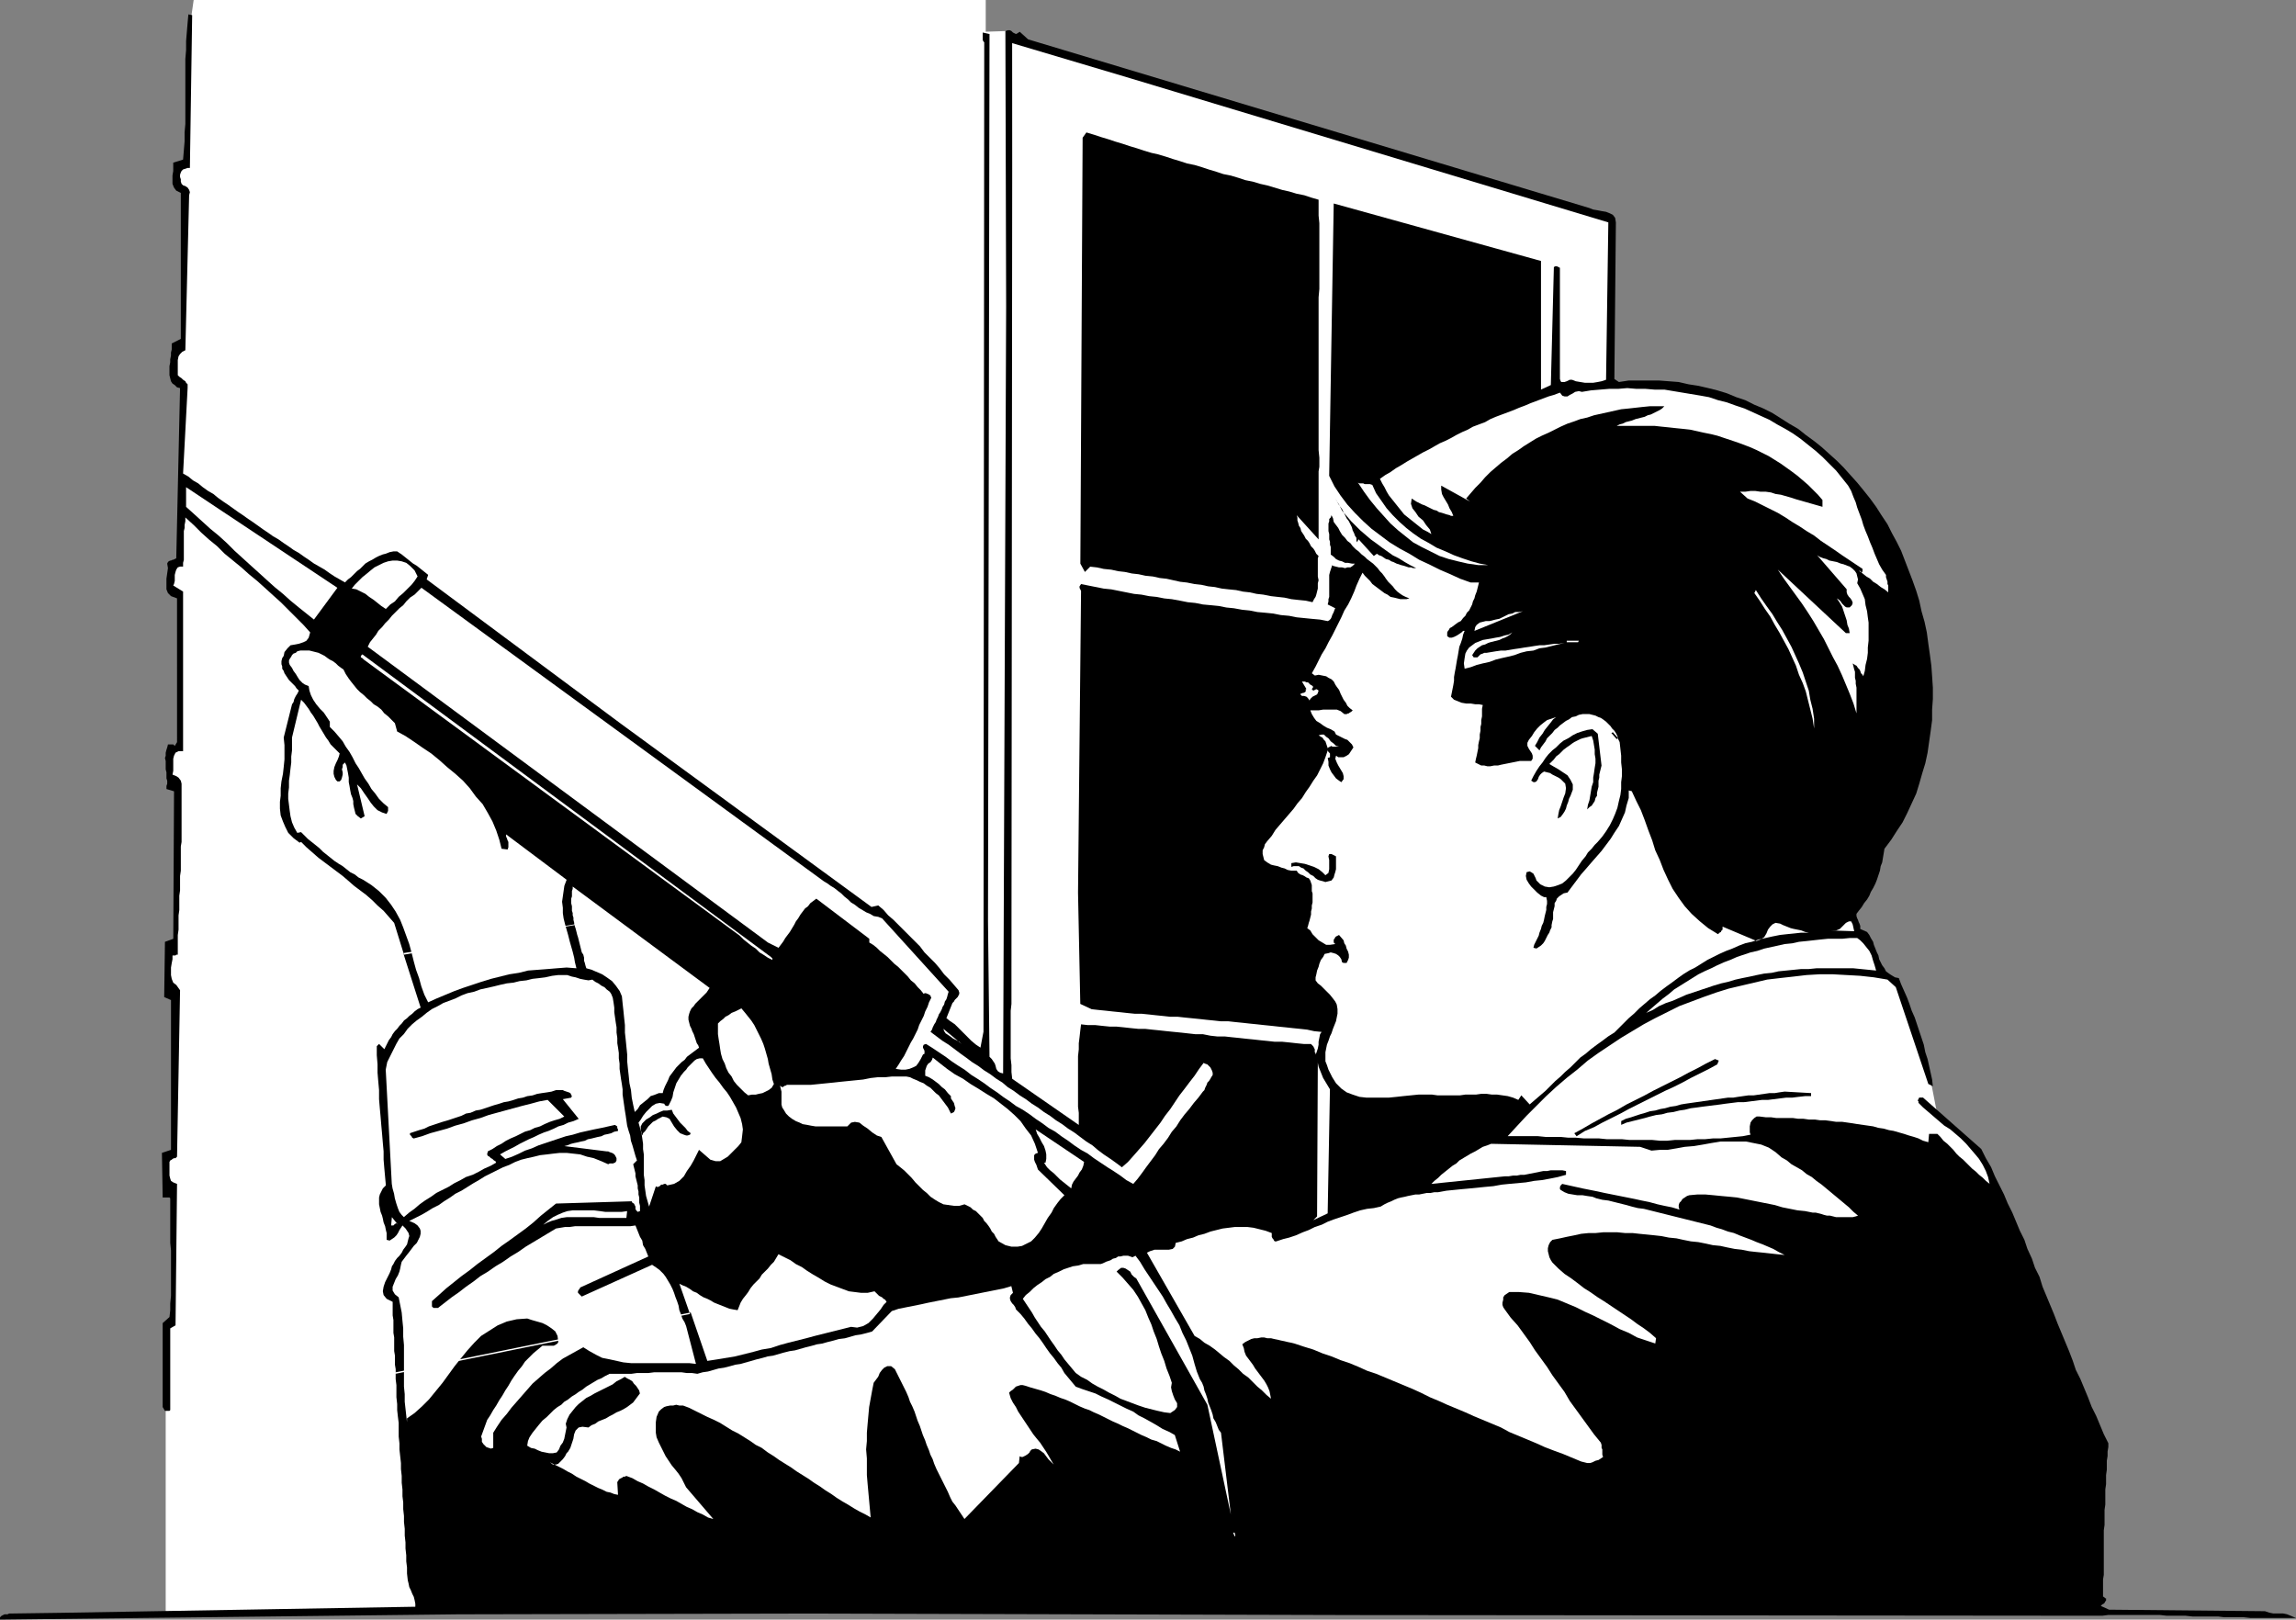 <?xml version="1.0" encoding="UTF-8" standalone="no"?>
<svg
   version="1.0"
   width="129.766mm"
   height="91.541mm"
   id="svg41"
   sodipodi:docname="Repairman 2.wmf"
   xmlns:inkscape="http://www.inkscape.org/namespaces/inkscape"
   xmlns:sodipodi="http://sodipodi.sourceforge.net/DTD/sodipodi-0.dtd"
   xmlns="http://www.w3.org/2000/svg"
   xmlns:svg="http://www.w3.org/2000/svg">
  <rect width="100%" height="100%" fill="#808080" stroke="none"/>
  <sodipodi:namedview
     id="namedview41"
     pagecolor="#ffffff"
     bordercolor="#000000"
     borderopacity="0.25"
     inkscape:showpageshadow="2"
     inkscape:pageopacity="0.0"
     inkscape:pagecheckerboard="0"
     inkscape:deskcolor="#d1d1d1"
     inkscape:document-units="mm" />
  <defs
     id="defs1">
    <pattern
       id="WMFhbasepattern"
       patternUnits="userSpaceOnUse"
       width="6"
       height="6"
       x="0"
       y="0" />
  </defs>
  <path
     style="fill:#ffffff;fill-opacity:1;fill-rule:evenodd;stroke:none"
     d="M 210.565,7.11 V 0 H 41.37 L 40.723,4.525 39.754,34.582 h -0.162 l -0.485,0.162 -0.485,0.323 -0.485,0.485 -0.323,0.646 v 1.131 l 0.323,1.293 0.97,1.939 0.323,32.804 h -0.162 l -0.162,0.162 -0.162,0.162 -0.323,0.323 -0.323,0.323 -0.323,0.485 -0.323,0.485 -0.323,0.485 -0.162,0.646 -0.162,0.808 v 0.646 l 0.162,0.97 0.323,0.97 0.323,0.97 0.646,0.97 0.97,1.131 -1.454,36.521 v 0.162 l -0.162,0.162 -0.162,0.323 -0.323,0.323 -0.323,0.485 -0.162,0.646 -0.323,0.646 -0.162,0.646 -0.162,0.646 -0.162,0.646 0.162,0.808 0.162,0.646 0.323,0.646 0.485,0.646 0.808,0.646 0.808,0.485 -0.162,31.512 h -0.162 l -0.485,0.162 -0.485,0.323 -0.646,0.485 -0.485,0.808 -0.323,1.131 v 1.454 l 0.323,1.778 0.485,1.778 0.323,0.97 0.323,0.646 0.162,0.162 h 0.162 l 0.162,-0.162 v -0.162 -0.162 l -0.485,33.774 h -0.162 v 0.162 l -0.323,0.162 -0.162,0.323 -0.162,0.485 -0.323,0.485 -0.323,0.485 -0.162,0.646 -0.162,0.646 -0.162,0.646 v 0.808 0.808 l 0.323,0.808 0.162,0.97 0.485,0.97 0.646,0.808 -0.323,34.905 -0.162,0.162 -0.323,0.323 -0.323,0.646 -0.323,0.97 -0.323,0.97 v 1.293 l 0.485,1.616 0.646,1.616 0.646,2.101 -0.323,26.017 -1.454,1.454 v 17.453 43.147 l 81.123,-1.131 97.445,-45.894 -1.131,-101.968 z"
     id="path1" />
  <path
     style="fill:#ffffff;fill-opacity:1;fill-rule:evenodd;stroke:none"
     d="m 210.241,6.787 5.01,-0.162 0.485,17.776 -0.485,87.586 v 119.421 l -4.525,-3.717 -0.323,-4.848 0.162,-67.386 0.323,-147.054 z"
     id="path2" />
  <path
     style="fill:#ffffff;fill-opacity:1;fill-rule:evenodd;stroke:none"
     d="m 318.352,242.719 36.037,-45.086 47.349,10.504 3.878,1.778 6.949,21.654 1.131,5.818 9.534,9.211 2.424,6.464 0.162,2.101 -104.878,7.595 z"
     id="path3" />
  <path
     style="fill:#000000;fill-opacity:1;fill-rule:evenodd;stroke:none"
     d="m 147.541,280.372 3.555,10.342 2.101,-0.323 1.939,-0.323 1.939,-0.323 1.939,-0.485 1.939,-0.485 1.778,-0.485 1.939,-0.323 1.939,-0.646 1.778,-0.485 1.939,-0.485 1.939,-0.485 1.778,-0.485 1.939,-0.485 1.939,-0.485 1.939,-0.485 1.939,-0.485 1.293,0.162 1.293,-0.323 1.131,-0.646 0.97,-0.97 0.808,-0.97 0.808,-0.97 0.646,-0.97 0.646,-0.646 -0.323,-0.485 -0.323,-0.162 -0.323,-0.323 -0.323,-0.162 -0.323,-0.162 -0.323,-0.323 -0.323,-0.323 -0.323,-0.323 -1.454,0.323 h -1.454 l -1.293,-0.162 -1.293,-0.162 -1.293,-0.485 -1.293,-0.485 -1.293,-0.485 -1.293,-0.646 -1.293,-0.808 -1.131,-0.646 -1.293,-0.808 -1.131,-0.808 -1.293,-0.646 -1.131,-0.808 -1.293,-0.646 -1.293,-0.646 -0.485,0.808 -0.485,0.808 -0.646,0.646 -0.646,0.808 -0.646,0.646 -0.646,0.646 -0.485,0.808 -0.646,0.646 -0.646,0.646 -0.646,0.808 -0.485,0.808 -0.485,0.646 -0.646,0.808 -0.485,0.808 -0.323,0.808 -0.323,0.808 -0.97,-0.162 -0.808,-0.162 -0.808,-0.323 -0.808,-0.323 -0.808,-0.323 -0.808,-0.323 -0.808,-0.485 -0.646,-0.323 -0.808,-0.323 -0.808,-0.485 -0.646,-0.485 -0.808,-0.323 -0.646,-0.485 -0.808,-0.485 -0.808,-0.323 -0.646,-0.323 2.262,6.464 -62.862,12.766 v -0.97 l -0.162,-0.97 v -0.97 -0.97 l -0.162,-0.97 v -0.97 -0.97 -0.97 l -0.162,-0.97 v -0.97 -0.808 -0.97 l -0.162,-0.97 v -0.97 -0.97 -0.97 l -1.293,-0.646 -0.646,-0.808 -0.162,-0.808 0.162,-0.97 0.323,-0.97 0.485,-0.97 0.485,-0.97 0.323,-0.808 0.162,-0.646 0.323,-0.485 0.323,-0.646 0.485,-0.646 0.485,-0.485 0.485,-0.646 0.323,-0.646 0.485,-0.646 0.323,-0.485 0.162,-0.646 0.162,-0.646 0.162,-0.485 -0.162,-0.646 -0.323,-0.485 -0.323,-0.485 -0.646,-0.646 -0.323,0.485 -0.323,0.485 -0.323,0.646 -0.323,0.485 -0.485,0.485 -0.485,0.323 -0.485,0.323 -0.646,-0.162 v -0.646 -0.808 l -0.162,-0.646 -0.162,-0.808 -0.323,-0.808 -0.162,-0.808 -0.162,-0.646 -0.323,-0.808 -0.162,-0.808 -0.162,-0.808 v -0.646 -0.808 l 0.162,-0.646 0.323,-0.646 0.323,-0.646 0.646,-0.646 -0.162,-1.778 -0.162,-1.778 -0.162,-1.939 v -1.778 l -0.162,-1.778 -0.162,-1.939 -0.162,-1.778 -0.162,-1.939 -0.162,-1.778 -0.162,-1.939 v -1.939 l -0.162,-1.778 -0.162,-1.939 v -1.778 l -0.162,-1.939 v -1.939 l 0.485,-0.485 1.131,1.131 0.323,-0.646 0.323,-0.646 0.323,-0.646 0.485,-0.646 0.323,-0.646 0.485,-0.646 0.485,-0.485 0.485,-0.646 0.485,-0.485 0.485,-0.646 0.646,-0.485 0.485,-0.485 0.646,-0.485 0.485,-0.485 0.646,-0.485 0.646,-0.323 -3.717,-11.635 36.522,-6.141 0.162,0.485 0.162,0.485 0.162,0.646 0.162,0.646 0.162,0.485 0.162,0.646 0.162,0.646 0.162,0.646 0.162,0.646 0.162,0.646 0.323,0.485 0.162,0.646 v 0.646 l 0.162,0.485 0.162,0.646 0.162,0.485 1.131,0.323 1.131,0.485 1.131,0.485 0.97,0.646 1.131,0.808 0.808,0.97 0.808,1.131 0.485,1.131 0.162,1.616 0.162,1.454 0.162,1.616 0.162,1.454 v 1.616 l 0.162,1.454 0.162,1.616 0.162,1.616 v 1.454 l 0.162,1.616 0.162,1.454 0.162,1.616 0.323,1.454 0.162,1.616 0.323,1.616 0.323,1.454 0.646,-0.646 0.485,-0.808 0.808,-0.646 0.808,-0.646 0.646,-0.646 0.97,-0.323 0.808,-0.323 h 0.808 l 0.162,-0.646 0.323,-0.808 0.323,-0.646 0.323,-0.646 0.323,-0.808 0.485,-0.646 0.485,-0.646 0.485,-0.646 0.646,-0.646 0.485,-0.485 0.646,-0.485 0.485,-0.646 0.646,-0.485 0.646,-0.485 0.646,-0.485 0.646,-0.485 -0.162,-0.485 -0.323,-0.485 -0.162,-0.485 -0.162,-0.485 -0.162,-0.485 -0.162,-0.485 -0.323,-0.646 -0.162,-0.485 -0.323,-0.646 -0.162,-0.646 -0.162,-0.646 v -0.646 l 0.162,-0.646 0.162,-0.485 0.323,-0.646 0.485,-0.485 0.323,-0.485 0.485,-0.485 0.485,-0.485 0.485,-0.485 0.485,-0.485 0.485,-0.485 0.323,-0.485 0.323,-0.485 -29.25,-21.654 v 0.485 l -0.162,0.485 v 0.485 0.646 l -0.162,0.485 v 0.485 0.485 l 0.162,0.646 v 0.485 0.485 l 0.162,0.485 v 0.485 l 0.162,0.485 v 0.485 l 0.162,0.646 v 0.485 l -36.36,6.302 -2.101,-6.787 -1.131,-1.293 -1.131,-1.293 -1.293,-1.131 -1.131,-1.131 -1.293,-1.131 -1.293,-0.97 -1.293,-0.97 -1.293,-1.131 -1.131,-0.97 -1.293,-0.97 -1.293,-0.97 -1.293,-0.97 -1.293,-0.97 -1.293,-1.131 -1.293,-1.131 -1.131,-1.131 -0.323,0.162 -1.293,-0.97 -1.131,-1.131 -0.646,-1.293 -0.485,-1.131 -0.485,-1.293 -0.162,-1.454 v -1.454 l 0.162,-1.293 v -1.616 l 0.162,-1.454 0.323,-1.616 0.162,-1.454 0.162,-1.616 v -1.454 -1.616 l -0.162,-1.616 0.162,-0.646 0.162,-0.646 0.162,-0.646 0.162,-0.646 0.162,-0.646 0.162,-0.646 0.162,-0.646 0.162,-0.646 0.162,-0.646 0.162,-0.646 0.162,-0.646 0.323,-0.485 0.162,-0.646 0.323,-0.646 0.323,-0.485 0.323,-0.646 -0.485,-0.485 -0.323,-0.485 -0.485,-0.485 -0.323,-0.323 -0.485,-0.485 -0.323,-0.485 -0.323,-0.485 -0.323,-0.485 -0.162,-0.485 -0.323,-0.485 v -0.485 l -0.162,-0.485 v -0.646 l 0.162,-0.646 0.323,-0.485 0.162,-0.808 0.646,-0.808 0.646,-0.646 0.97,-0.162 0.808,-0.162 0.97,-0.323 0.646,-0.323 0.485,-0.646 0.323,-1.131 -1.454,-1.616 -1.616,-1.616 -1.616,-1.616 -1.616,-1.616 -1.616,-1.454 -1.778,-1.616 -1.616,-1.454 -1.778,-1.454 -1.616,-1.454 -1.778,-1.454 -1.778,-1.454 -1.616,-1.616 -1.778,-1.454 -1.616,-1.454 -1.616,-1.616 -1.778,-1.616 v 0.808 l -0.162,0.808 v 0.646 l -0.162,0.646 v 0.646 0.646 0.485 0.646 0.646 0.485 0.646 0.646 0.485 0.808 l -0.162,0.646 v 0.808 h -0.646 l -0.485,0.162 -0.323,0.485 -0.162,0.485 -0.162,0.646 v 0.646 0.646 l -0.162,0.646 -0.162,0.323 2.101,1.293 v 34.097 h -0.97 l -0.646,0.323 -0.323,0.646 -0.162,0.646 v 0.97 0.808 0.808 l -0.162,0.808 0.808,0.323 0.485,0.323 0.485,0.646 0.162,0.646 v 0.97 0.808 0.808 0.808 0.97 0.97 0.97 0.97 1.131 0.97 0.97 1.131 0.97 l -0.162,0.97 v 1.131 0.97 0.97 1.131 0.97 l -0.162,1.131 v 0.97 1.131 0.97 l -0.162,1.131 v 0.97 1.131 0.97 l -0.162,1.131 v 0.97 1.131 0.97 l -0.162,1.131 v 0.97 1.131 0.97 1.131 h -0.323 l -0.162,0.162 h -0.323 -0.323 v 0.808 l -0.162,0.808 -0.162,0.97 v 0.808 0.808 l 0.162,0.808 0.323,0.808 0.646,0.485 0.808,1.131 -0.646,35.551 -0.162,0.162 -0.162,0.162 h -0.323 l -0.323,0.162 -0.162,0.162 -0.323,0.162 -0.162,0.323 v 0.162 0.646 0.646 0.808 0.646 l 0.162,0.646 0.162,0.485 0.485,0.323 0.808,0.323 -0.323,30.219 -1.131,0.646 v 0.97 1.131 1.131 0.97 1.131 1.131 1.131 1.131 1.131 1.131 1.131 0.97 1.131 1.131 0.97 1.131 l -0.162,0.162 h -0.323 -0.323 -0.323 l -0.485,-0.808 v -17.937 l 1.454,-1.293 0.162,-1.454 v -1.454 l 0.162,-1.616 v -1.616 -1.616 -1.616 -1.616 -1.616 -1.616 l -0.162,-1.616 v -1.616 -1.616 -1.616 -1.616 -1.616 -1.454 l -0.162,-0.162 h -0.162 -0.162 -0.162 -0.323 -0.162 -0.323 -0.162 l -0.162,-9.534 1.939,-0.646 v -31.996 l -1.454,-0.646 0.162,-11.797 1.778,-0.646 0.162,-31.512 -1.616,-0.485 v -0.646 l 0.162,-0.485 v -0.646 l -0.162,-0.485 v -0.646 -0.646 l -0.162,-0.646 v -0.646 -0.485 -0.646 l -0.162,-0.646 0.162,-0.485 v -0.646 l 0.162,-0.646 0.162,-0.485 0.162,-0.646 h 0.485 0.323 0.323 l 0.323,0.323 0.485,-0.808 V 127.824 l -1.293,-0.485 -0.646,-0.646 -0.323,-0.808 v -1.131 -1.131 l 0.162,-1.131 0.162,-1.131 -0.162,-0.97 0.162,-0.323 0.162,-0.162 0.323,-0.162 h 0.162 l 0.323,-0.162 h 0.162 l 0.323,-0.162 0.323,-0.162 0.808,-36.359 -0.646,-0.162 -0.485,-0.485 -0.485,-0.323 -0.323,-0.485 -0.162,-0.646 -0.162,-0.646 v -0.646 -0.646 -0.646 l 0.162,-0.808 v -0.646 l 0.162,-0.808 v -0.646 l 0.162,-0.646 v -0.646 -0.646 L 38.622,72.396 V 41.207 l -0.97,-0.485 -0.485,-0.646 -0.323,-0.808 v -0.808 -0.97 l 0.162,-0.97 v -0.808 -0.97 l 2.101,-0.646 0.162,-1.939 0.162,-1.939 v -1.939 l 0.162,-1.778 v -2.101 -1.939 -1.939 -1.939 -1.939 -2.101 -1.939 l 0.162,-1.939 V 8.726 l 0.162,-1.939 0.162,-1.939 0.162,-1.778 0.808,0.162 -0.485,32.643 h -0.485 l -0.485,0.162 -0.485,0.162 -0.323,0.323 -0.162,0.323 -0.162,0.485 v 0.485 l 0.162,0.485 v 0.485 l 0.162,0.485 0.323,0.323 0.485,0.162 0.485,0.323 0.323,0.485 0.162,0.485 -0.162,0.646 -0.808,33.127 -0.646,0.323 -0.485,0.485 -0.323,0.485 -0.162,0.808 v 0.808 0.646 0.97 0.808 l 0.323,0.323 0.485,0.323 0.323,0.323 0.485,0.323 0.162,0.323 0.323,0.323 v 0.485 0.323 l -0.97,18.261 1.131,0.646 0.97,0.808 1.131,0.646 0.97,0.808 1.131,0.808 1.131,0.646 0.97,0.808 1.131,0.808 0.97,0.646 1.131,0.808 1.131,0.808 0.97,0.646 1.131,0.808 0.97,0.646 1.131,0.808 1.131,0.808 0.97,0.646 1.131,0.808 1.131,0.646 1.131,0.808 0.97,0.646 1.131,0.808 1.131,0.646 1.131,0.808 0.97,0.646 1.131,0.808 1.131,0.646 1.131,0.646 1.131,0.808 0.97,0.646 1.131,0.646 1.131,0.646 0.646,-0.646 0.646,-0.485 0.646,-0.646 0.646,-0.646 0.646,-0.485 0.646,-0.646 0.485,-0.485 0.808,-0.485 0.646,-0.323 0.808,-0.485 0.646,-0.323 0.808,-0.323 0.646,-0.162 0.808,-0.323 0.808,-0.162 h 0.808 l 0.97,0.646 0.808,0.646 0.808,0.646 0.808,0.646 0.808,0.485 0.808,0.646 0.808,0.646 0.808,0.646 -0.323,0.97 41.531,30.865 53.49,39.107 1.454,-0.323 1.131,0.97 0.97,1.131 1.131,0.97 1.131,1.131 1.131,1.131 1.131,1.131 1.131,1.131 1.131,1.131 0.97,1.293 1.131,1.131 1.131,1.131 0.97,1.131 0.97,1.293 1.131,1.131 0.97,1.131 0.97,1.131 0.162,0.485 v 0.323 l -0.162,0.323 -0.162,0.323 -0.323,0.323 -0.323,0.323 -0.162,0.323 -0.323,0.323 -1.293,3.232 0.808,0.646 0.97,0.646 0.808,0.808 0.97,0.97 0.808,0.808 0.97,0.97 0.97,0.808 0.97,0.646 0.646,-3.394 0.162,-211.37 -0.162,-0.162 -0.162,-0.323 V 8.403 8.08 7.757 7.433 7.272 6.949 l 1.454,0.323 -0.323,189.554 0.323,28.926 0.485,0.485 0.323,0.485 0.323,0.485 0.162,0.485 0.162,0.646 0.323,0.485 0.485,0.323 0.646,0.162 0.646,-163.86 -0.162,-58.821 0.485,-0.162 h 0.485 l 0.323,0.162 0.323,0.323 0.323,0.162 0.323,0.162 0.323,-0.162 0.485,-0.323 1.778,1.616 119.907,36.036 0.808,0.323 0.97,0.162 0.808,0.162 0.97,0.162 0.808,0.323 0.646,0.323 0.485,0.646 0.162,0.97 -0.323,33.451 0.97,0.646 2.101,-0.323 h 2.262 2.101 2.101 l 2.101,0.162 2.101,0.162 2.101,0.485 2.101,0.323 2.101,0.485 1.939,0.485 2.101,0.646 1.939,0.808 1.939,0.646 1.939,0.97 1.939,0.808 1.939,0.97 1.778,1.131 1.778,1.131 1.939,1.131 1.616,1.293 1.778,1.293 1.616,1.293 1.616,1.454 1.616,1.454 1.454,1.454 1.454,1.616 1.454,1.616 1.454,1.778 1.293,1.616 1.293,1.778 1.131,1.778 1.293,1.939 0.97,1.939 0.97,1.778 0.97,1.939 0.808,2.101 0.808,2.101 0.808,2.101 0.808,2.262 0.646,2.101 0.485,2.262 0.646,2.262 0.485,2.262 0.323,2.424 0.323,2.262 0.323,2.424 0.162,2.262 0.162,2.424 v 2.424 l -0.162,2.262 v 2.262 l -0.323,2.424 -0.323,2.262 -0.323,2.262 -0.485,2.262 -0.646,2.101 -0.646,2.262 -0.646,2.101 -0.97,2.101 -0.97,2.101 -0.97,1.939 -1.293,1.939 -1.131,1.778 -1.454,1.939 -0.162,0.97 -0.162,0.97 -0.162,0.97 -0.323,0.808 -0.162,0.97 -0.323,0.97 -0.323,0.97 -0.323,0.808 -0.485,0.97 -0.485,0.808 -0.323,0.808 -0.485,0.808 -0.646,0.808 -0.485,0.808 -0.646,0.808 -0.485,0.646 v 0.485 l 0.162,0.485 0.162,0.323 0.162,0.485 0.162,0.323 0.162,0.485 v 0.323 0.323 l 1.454,0.646 0.485,0.646 0.323,0.646 0.485,0.808 0.162,0.646 0.323,0.808 0.323,0.808 0.323,0.646 0.162,0.808 0.323,0.646 0.323,0.646 0.485,0.646 0.323,0.646 0.646,0.485 0.485,0.323 0.808,0.485 0.808,0.162 0.485,1.293 0.646,1.454 0.646,1.454 0.485,1.293 0.485,1.454 0.646,1.454 0.485,1.454 0.485,1.454 0.485,1.454 0.485,1.454 0.323,1.616 0.485,1.454 0.323,1.454 0.323,1.454 0.323,1.454 0.162,1.454 -0.97,-0.485 -6.949,-20.684 -1.778,-1.616 -2.909,-0.485 -2.909,-0.323 -2.909,-0.162 -2.909,-0.162 h -2.909 l -2.747,0.162 -2.747,0.323 -2.909,0.323 -2.747,0.323 -2.747,0.646 -2.747,0.646 -2.747,0.646 -2.586,0.808 -2.747,0.97 -2.586,0.97 -2.586,0.97 -2.586,1.293 -2.586,1.293 -2.424,1.293 -2.424,1.454 -2.424,1.454 -2.424,1.616 -2.424,1.616 -2.262,1.616 -2.262,1.939 -2.262,1.778 -2.262,1.939 -2.101,1.939 -2.101,2.101 -2.101,2.101 -2.101,2.262 -1.939,2.101 h 1.616 1.616 1.616 1.616 l 1.616,0.162 h 1.616 1.616 l 1.616,0.162 h 1.616 l 1.778,0.162 h 1.616 1.616 l 1.616,0.162 h 1.616 1.616 l 1.616,0.162 h 1.616 1.616 1.616 l 1.616,0.162 h 1.616 l 1.616,-0.162 h 1.616 1.616 l 1.616,-0.162 h 1.616 l 1.616,-0.162 h 1.616 l 1.616,-0.162 1.616,-0.162 1.616,-0.162 1.616,-0.323 -0.162,-0.485 v -0.646 -0.646 l 0.162,-0.808 0.323,-0.485 0.485,-0.485 0.485,-0.323 h 0.646 l 1.293,0.162 h 1.131 l 1.131,0.162 h 1.131 1.293 1.131 l 1.131,0.162 h 1.131 l 1.131,0.162 h 1.293 l 1.131,0.162 h 1.131 l 1.131,0.162 1.131,0.162 h 1.293 l 1.131,0.162 1.131,0.162 0.97,0.162 1.131,0.162 1.131,0.162 1.131,0.162 1.131,0.323 1.131,0.162 1.131,0.323 0.97,0.162 1.131,0.323 1.131,0.323 0.97,0.323 1.131,0.323 0.97,0.323 0.97,0.485 1.131,0.323 0.162,-1.778 h 1.778 l 0.646,0.646 0.646,0.808 0.808,0.646 0.646,0.646 0.646,0.646 0.646,0.808 0.646,0.646 0.808,0.646 0.646,0.646 0.646,0.646 0.646,0.646 0.808,0.646 0.646,0.646 0.808,0.646 0.646,0.646 0.808,0.646 -0.323,-1.454 -0.485,-1.293 -0.646,-1.293 -0.808,-1.293 -0.808,-0.97 -0.97,-1.131 -0.97,-1.131 -1.131,-1.131 -1.131,-0.97 -1.131,-0.97 -1.293,-0.808 -1.131,-0.97 -1.131,-0.97 -1.131,-0.97 -1.131,-0.97 -0.97,-0.97 v -0.323 l -0.162,-0.162 0.162,-0.323 0.162,-0.323 h 0.808 l 12.443,10.989 0.97,1.939 1.131,1.939 0.808,1.939 0.97,1.939 0.97,1.939 0.808,1.939 0.97,1.939 0.808,1.939 0.808,1.939 0.97,1.939 0.646,1.939 0.97,2.101 0.646,1.939 0.97,1.939 0.646,2.101 0.808,1.939 0.808,1.939 0.808,1.939 0.808,2.101 0.808,1.939 0.808,1.939 0.808,1.939 0.808,2.101 0.646,1.939 0.97,1.939 0.808,1.939 0.808,1.939 0.808,2.101 0.97,1.939 0.808,1.939 0.808,1.939 0.97,1.939 v 0.808 l -0.162,0.97 v 0.97 l -0.162,0.97 v 0.97 0.97 l -0.162,1.131 v 0.97 0.97 l -0.162,1.131 v 1.131 0.97 1.131 l -0.162,1.131 v 1.131 0.97 1.131 l -0.162,1.131 v 1.131 0.97 1.131 1.131 0.97 1.131 0.97 1.131 0.97 l -0.162,0.97 v 0.97 0.97 0.97 0.808 h 0.162 l 0.162,0.162 0.162,0.162 h 0.162 v 0.323 0.162 l -0.162,0.162 -0.162,0.323 -0.162,0.162 -0.323,0.162 -0.162,0.162 -0.162,0.162 1.778,0.808 33.29,0.323 0.97,0.323 0.808,0.162 h 0.646 0.808 0.646 l 0.808,0.162 0.808,0.323 1.131,0.485 h -1.454 -1.454 -1.293 -1.454 -1.293 -1.454 -1.293 l -1.454,-0.162 h -1.293 -1.454 -1.454 l -1.293,-0.162 h -1.454 -1.293 -1.454 -1.293 l -1.454,-0.162 h -1.293 -1.454 -1.293 l -1.454,-0.162 h -1.293 -1.454 -1.293 -1.454 -1.293 -1.454 -1.293 -1.454 l -1.293,0.162 h -1.454 -1.293 L 289.587,345.011 173.235,344.687 97.929,344.849 0,345.98 v -0.485 l 0.162,-0.162 0.162,-0.162 0.323,-0.162 0.323,-0.162 H 1.293 1.616 l 0.323,-0.162 11.474,-0.162 75.306,-1.293 v -0.646 l -0.162,-0.808 -0.162,-0.646 -0.323,-0.646 -0.323,-0.808 -0.323,-0.646 -0.162,-0.808 -0.162,-0.646 -0.162,-1.454 v -1.293 l -0.162,-1.293 v -1.293 l -0.162,-1.454 v -1.293 l -0.162,-1.454 v -1.454 l -0.162,-1.454 v -1.293 l -0.162,-1.454 v -1.454 l -0.162,-1.293 v -1.454 l -0.162,-1.454 v -1.454 l -0.162,-1.454 v -1.293 l -0.162,-1.454 -0.162,-1.454 v -1.293 l -0.162,-1.454 v -1.454 -1.454 l -0.162,-1.293 -0.162,-1.454 v -1.293 l -0.162,-1.454 v -1.293 -1.293 l -0.162,-1.293 v -1.454 z"
     id="path4" />
  <path
     style="fill:#ffffff;fill-opacity:1;fill-rule:evenodd;stroke:none"
     d="m 343.561,47.51 -0.485,33.612 -0.97,0.323 -0.808,0.162 -0.97,0.162 h -0.97 -0.808 l -0.97,-0.162 -0.97,-0.162 -0.808,-0.323 h -0.485 l -0.323,0.162 -0.323,0.162 -0.485,0.162 h -0.323 -0.323 l -0.162,-0.162 -0.162,-0.485 V 57.206 l -0.323,-0.162 -0.323,-0.162 h -0.323 l -0.323,0.162 -0.646,25.209 -2.101,0.97 V 55.751 l -44.278,-12.281 -0.97,58.175 1.131,2.262 1.293,1.939 1.454,1.939 1.616,1.778 1.778,1.778 1.778,1.616 1.939,1.454 1.939,1.454 2.101,1.293 2.101,1.131 2.101,1.293 2.101,0.97 2.262,1.131 2.262,0.97 2.101,0.97 2.262,0.808 h 1.778 l -0.162,0.646 -0.162,0.646 -0.162,0.646 -0.323,0.808 -0.162,0.646 -0.323,0.646 -0.162,0.646 -0.323,0.646 -0.323,0.646 -0.485,0.485 -0.323,0.646 -0.485,0.485 -0.485,0.646 -0.646,0.323 -0.646,0.485 -0.646,0.485 -0.323,0.162 -0.162,0.162 -0.162,0.323 -0.162,0.162 -0.162,0.323 v 0.162 0.323 0.323 l 0.485,0.323 h 0.485 l 0.485,-0.162 0.646,-0.323 0.485,-0.323 0.485,-0.323 0.323,-0.323 h 0.323 l -0.323,0.808 -0.162,0.808 -0.323,0.97 -0.323,0.808 -0.162,0.97 -0.162,0.97 -0.162,0.808 -0.162,0.97 -0.162,0.97 -0.162,0.808 -0.162,0.97 v 0.808 l -0.162,0.97 -0.162,0.808 -0.162,0.808 -0.162,0.808 0.646,0.646 0.808,0.323 0.808,0.323 0.97,0.162 h 0.97 l 0.97,0.162 h 0.808 l 0.808,0.162 -0.162,0.808 v 0.808 0.808 l -0.162,0.808 v 0.808 l -0.162,0.646 v 0.808 l -0.162,0.808 v 0.808 l -0.162,0.646 -0.162,0.808 v 0.646 l -0.162,0.808 -0.162,0.808 -0.162,0.646 -0.162,0.808 0.646,0.323 0.646,0.323 h 0.646 l 0.646,0.162 h 0.646 l 0.808,-0.162 h 0.808 l 0.646,-0.162 0.808,-0.162 0.808,-0.162 0.808,-0.162 0.808,-0.162 0.808,-0.162 h 0.808 0.808 0.808 l 0.323,-0.485 v -0.646 l -0.162,-0.485 -0.323,-0.485 -0.323,-0.485 -0.323,-0.646 v -0.646 l 0.323,-0.646 0.646,-0.808 0.485,-0.808 0.646,-0.808 0.646,-0.646 0.808,-0.646 0.646,-0.485 0.97,-0.323 0.97,-0.323 -0.646,0.485 -0.485,0.646 -0.646,0.808 -0.646,0.808 -0.485,0.808 -0.646,0.808 -0.485,0.97 -0.485,0.808 0.97,0.97 0.323,-0.646 0.485,-0.646 0.485,-0.646 0.323,-0.646 0.485,-0.485 0.646,-0.646 0.485,-0.646 0.646,-0.485 0.485,-0.485 0.646,-0.485 0.646,-0.485 0.646,-0.323 0.646,-0.485 0.808,-0.162 0.646,-0.323 0.808,-0.162 h 0.646 0.808 l 0.646,0.162 0.646,0.162 0.646,0.323 0.485,0.162 0.485,0.323 0.646,0.485 0.485,0.485 0.485,0.485 0.323,0.485 0.485,0.485 0.323,0.485 0.323,0.646 0.162,0.646 0.323,0.646 0.162,1.454 0.162,1.454 v 1.454 l 0.162,1.454 v 1.454 l -0.162,1.293 v 1.454 l -0.162,1.293 -0.323,1.293 -0.323,1.454 -0.485,1.293 -0.485,1.131 -0.646,1.293 -0.808,1.293 -0.808,1.131 -0.97,1.131 -0.646,0.646 -0.646,0.808 -0.808,0.808 -0.485,0.808 -0.808,0.97 -0.646,0.97 -0.646,0.97 -0.646,0.808 -0.808,0.808 -0.646,0.646 -0.808,0.646 -0.808,0.323 -0.97,0.323 -0.97,0.162 -0.97,-0.162 -0.97,-0.485 -0.323,-0.323 -0.485,-0.485 -0.162,-0.485 -0.323,-0.646 -0.162,-0.323 -0.485,-0.323 -0.323,-0.162 -0.646,0.162 -0.162,0.808 0.162,0.808 0.485,0.808 0.485,0.646 0.646,0.646 0.646,0.646 0.808,0.646 0.646,0.323 h 0.485 l 0.162,0.808 v 0.646 l -0.162,0.646 v 0.646 l -0.162,0.646 -0.162,0.646 -0.162,0.808 -0.162,0.646 -0.323,0.646 -0.162,0.646 -0.323,0.808 -0.162,0.646 -0.323,0.646 -0.323,0.646 -0.323,0.646 -0.162,0.646 0.646,0.162 0.485,-0.323 0.485,-0.323 0.485,-0.485 0.323,-0.485 0.323,-0.646 0.323,-0.646 0.323,-0.485 0.162,-0.485 0.323,-0.646 v -0.485 l 0.162,-0.808 0.162,-0.485 v -0.808 -0.646 l 0.162,-0.646 0.162,-0.646 v -0.646 l 0.323,-0.485 0.162,-0.485 0.485,-0.485 0.485,-0.323 0.485,-0.323 0.808,-0.162 0.97,-1.293 0.97,-1.293 0.97,-1.293 1.131,-1.293 0.97,-1.131 1.131,-1.293 1.131,-1.293 0.97,-1.293 0.97,-1.293 0.808,-1.293 0.97,-1.454 0.646,-1.454 0.646,-1.454 0.323,-1.454 0.485,-1.616 v -1.616 l 0.646,0.162 0.97,2.101 0.97,1.939 0.808,2.101 0.808,2.262 0.808,2.101 0.646,2.101 0.97,2.101 0.808,2.101 0.97,2.101 0.97,1.939 1.293,1.939 1.293,1.778 1.454,1.616 1.778,1.616 1.778,1.454 2.101,1.293 0.162,-0.162 0.162,-0.162 0.323,-0.162 v -0.162 l 0.162,-0.162 0.162,-0.162 v -0.323 -0.323 l 7.272,3.07 0.808,-0.323 0.808,-0.485 0.485,-0.808 0.323,-0.808 0.485,-0.646 0.485,-0.485 0.646,-0.323 0.97,0.162 0.646,0.323 0.808,0.323 0.808,0.323 0.646,0.162 0.808,0.162 0.808,0.162 0.808,0.323 0.808,0.162 h -1.616 l -1.454,0.162 -1.616,0.162 -1.454,0.162 -1.616,0.323 -1.454,0.323 -1.454,0.323 -1.454,0.485 -1.454,0.323 -1.293,0.485 -1.454,0.646 -1.293,0.485 -1.454,0.646 -1.293,0.646 -1.293,0.646 -1.293,0.808 -1.293,0.808 -1.293,0.646 -1.293,0.808 -1.131,0.808 -1.293,0.97 -1.131,0.808 -1.293,0.97 -1.131,0.97 -1.131,0.808 -1.131,0.97 -1.131,0.97 -1.131,1.131 -1.131,0.97 -0.97,0.97 -1.131,1.131 -0.97,0.97 -1.293,0.808 -1.293,0.97 -1.131,0.808 -1.293,0.97 -1.131,0.97 -1.131,0.808 -0.97,0.97 -1.131,1.131 -1.131,0.97 -0.97,0.97 -1.131,0.97 -0.97,0.97 -1.131,1.131 -1.131,0.97 -1.131,0.97 -1.131,0.97 -1.778,-1.939 -0.646,0.97 -1.131,-0.485 -1.131,-0.323 -1.131,-0.162 -1.131,-0.162 h -1.131 l -1.131,-0.162 h -1.131 l -1.131,0.162 h -1.131 -1.131 l -1.131,0.162 h -1.131 -1.131 -1.293 -1.293 l -1.131,-0.162 h -1.454 -1.454 l -1.616,0.162 -1.616,0.162 -1.454,0.162 -1.616,0.162 h -1.616 -1.616 -1.616 l -1.454,-0.162 -1.454,-0.485 -1.293,-0.485 -1.131,-0.808 -1.131,-1.131 -0.808,-1.293 -0.808,-1.616 -0.323,-0.97 -0.323,-0.808 v -0.97 -0.97 l 0.162,-0.808 0.162,-0.808 0.323,-0.808 0.323,-0.97 0.323,-0.646 0.323,-0.97 0.323,-0.808 0.323,-0.808 0.162,-0.808 0.162,-0.808 v -0.97 l -0.162,-0.97 -0.323,-0.646 -0.485,-0.646 -0.646,-0.808 -0.646,-0.646 -0.646,-0.646 -0.646,-0.646 -0.646,-0.485 -0.485,-0.646 v -0.646 l 0.162,-0.646 0.162,-0.808 0.323,-0.808 0.162,-0.646 0.323,-0.808 0.485,-0.646 0.323,-0.646 0.808,-0.162 0.485,-0.162 0.646,0.162 0.485,0.162 0.485,0.323 0.323,0.323 0.323,0.485 0.162,0.646 0.323,0.162 h 0.162 0.162 0.323 l 0.323,-0.646 0.162,-0.485 v -0.646 l -0.162,-0.646 -0.323,-0.646 -0.162,-0.646 -0.323,-0.485 -0.162,-0.646 -0.97,-1.131 -0.323,0.162 -0.323,0.162 -0.162,0.162 -0.162,0.323 -0.162,0.162 v 0.323 0.323 l 0.323,0.323 -1.131,0.162 h -0.808 l -0.808,-0.485 -0.808,-0.485 -0.646,-0.646 -0.646,-0.646 -0.485,-0.808 -0.646,-0.485 0.162,-0.485 0.162,-0.646 0.162,-0.485 0.162,-0.646 0.162,-0.646 v -0.646 l 0.162,-0.646 v -0.646 l 0.162,-0.646 v -0.646 -0.646 -0.646 l -0.162,-0.485 v -0.646 -0.646 l -0.162,-0.485 -0.162,-0.485 -0.323,-0.485 -0.485,-0.162 -0.485,-0.323 -0.323,-0.162 -0.485,-0.162 -0.485,-0.323 -0.323,-0.485 h -0.646 -0.485 l -0.808,-0.162 -0.646,-0.323 -0.646,-0.162 -0.808,-0.323 -0.808,-0.162 -0.646,-0.162 -0.808,-0.485 -0.646,-0.485 -0.162,-0.646 -0.162,-0.646 v -0.808 l 0.323,-0.646 0.162,-0.646 0.485,-0.646 0.97,-1.131 0.808,-1.293 0.97,-1.131 0.97,-1.131 0.97,-1.131 0.97,-1.131 0.808,-1.131 0.97,-1.131 0.808,-1.293 0.808,-1.131 0.808,-1.293 0.808,-1.131 0.646,-1.293 0.646,-1.293 0.485,-1.293 0.485,-1.454 v -0.485 l -0.162,-0.485 -0.162,-0.485 -0.162,-0.485 -0.323,-0.323 -0.323,-0.485 -0.323,-0.162 -0.485,-0.323 0.646,-0.162 h 0.485 l 0.485,0.485 0.485,0.323 0.485,0.646 0.646,0.485 0.485,0.485 0.646,0.162 h -0.162 -0.162 -0.323 -0.162 -0.162 -0.323 -0.162 l -0.162,-0.162 -0.646,0.323 -0.162,0.162 v 0.485 l 0.162,0.323 0.323,0.323 v 0.485 0.323 l -0.485,0.162 0.162,0.808 v 0.808 l 0.323,0.808 0.323,0.646 0.485,0.646 0.485,0.646 0.646,0.485 0.485,0.323 0.485,-0.646 v -0.646 l -0.162,-0.646 -0.485,-0.808 -0.485,-0.808 -0.323,-0.646 -0.323,-0.808 0.162,-0.646 0.485,0.323 h 0.646 0.485 l 0.646,-0.323 0.485,-0.323 0.323,-0.485 0.323,-0.485 0.323,-0.485 -0.323,-0.646 -0.485,-0.485 -0.485,-0.485 -0.485,-0.162 -0.646,-0.323 -0.646,-0.323 -0.646,-0.323 -0.323,-0.646 -0.808,-0.485 -0.808,-0.323 -0.808,-0.485 -0.646,-0.485 -0.808,-0.485 -0.485,-0.646 -0.485,-0.808 -0.323,-0.808 h 0.97 0.808 l 0.97,-0.162 h 0.97 0.97 0.97 l 0.808,0.323 0.808,0.646 h 0.323 0.162 l 0.323,-0.162 h 0.162 l 0.162,-0.162 0.323,-0.162 0.162,-0.162 0.162,-0.162 -0.646,-0.485 -0.485,-0.485 -0.323,-0.646 -0.485,-0.646 -0.323,-0.646 -0.323,-0.646 -0.323,-0.808 -0.485,-0.646 -0.323,-0.485 -0.323,-0.646 -0.485,-0.485 -0.646,-0.323 -0.485,-0.323 -0.808,-0.162 -0.808,-0.162 -0.808,0.162 -0.646,-0.485 0.808,-1.454 0.646,-1.293 0.646,-1.293 0.808,-1.293 0.646,-1.293 0.808,-1.454 0.646,-1.293 0.646,-1.293 0.646,-1.293 0.646,-1.454 0.808,-1.293 0.646,-1.293 0.646,-1.454 0.485,-1.293 0.646,-1.454 0.646,-1.293 0.485,0.646 0.485,0.485 0.646,0.646 0.485,0.646 0.646,0.485 0.646,0.485 0.646,0.485 0.646,0.485 0.646,0.323 0.646,0.485 0.808,0.162 0.646,0.162 0.646,0.162 h 0.646 0.646 l 0.646,-0.162 -0.808,-0.323 -0.646,-0.323 -0.485,-0.323 -0.646,-0.485 -0.485,-0.485 -0.485,-0.646 -0.485,-0.485 -0.485,-0.485 -0.485,-0.646 -0.323,-0.485 -0.485,-0.646 -0.485,-0.485 -0.485,-0.646 -0.485,-0.485 -0.485,-0.485 -0.646,-0.485 -0.646,-0.485 -0.485,-0.485 -0.646,-0.485 -0.646,-0.646 -0.646,-0.485 -0.646,-0.646 -0.485,-0.646 -0.646,-0.485 -0.485,-0.646 -0.646,-0.646 -0.485,-0.808 -0.323,-0.646 -0.485,-0.646 -0.485,-0.646 -0.162,-0.808 -0.323,-0.646 -0.162,0.485 -0.323,0.323 v 0.485 l -0.162,0.485 v 0.485 0.646 0.485 l 0.162,0.646 v 0.485 0.646 l 0.162,0.485 v 0.646 l 0.162,0.485 v 0.646 0.485 0.485 l 0.646,0.485 0.485,0.485 0.646,0.323 0.646,0.162 0.646,0.323 h 0.646 l 0.808,0.162 h 0.646 l -0.485,0.485 -0.485,0.323 h -0.646 l -0.485,0.162 -0.646,-0.162 h -0.646 l -0.646,-0.162 -0.646,-0.162 -0.162,-0.162 -0.162,0.485 -0.162,0.485 -0.162,0.485 -0.162,0.646 v 0.485 0.485 0.485 0.485 0.485 0.646 0.485 0.485 0.646 l -0.162,0.485 v 0.485 l -0.162,0.646 1.616,0.808 -0.162,0.323 -0.162,0.485 -0.162,0.323 -0.162,0.323 -0.162,0.485 -0.162,0.323 -0.323,0.323 -0.323,0.162 -1.616,-0.323 -1.778,-0.162 -1.616,-0.162 -1.616,-0.162 -1.616,-0.323 -1.778,-0.162 -1.616,-0.323 -1.616,-0.162 -1.778,-0.162 -1.616,-0.323 -1.616,-0.162 -1.778,-0.323 -1.616,-0.162 -1.616,-0.323 -1.616,-0.162 -1.778,-0.162 -1.616,-0.323 -1.616,-0.162 -1.616,-0.323 -1.778,-0.323 -1.616,-0.162 -1.616,-0.323 -1.616,-0.162 -1.616,-0.323 -1.616,-0.162 -1.616,-0.323 -1.616,-0.323 -1.616,-0.323 -1.616,-0.162 -1.616,-0.323 -1.616,-0.323 -1.616,-0.323 -0.323,0.485 v 0.323 l 0.162,0.323 0.162,0.323 -0.646,64.477 0.485,23.755 2.424,1.131 1.454,0.162 1.616,0.162 1.454,0.162 1.616,0.162 1.454,0.162 1.616,0.162 h 1.454 l 1.616,0.162 1.454,0.162 1.616,0.162 1.454,0.162 h 1.616 l 1.454,0.162 1.616,0.162 1.616,0.162 1.454,0.162 1.616,0.162 1.454,0.162 h 1.616 l 1.454,0.162 1.616,0.162 1.454,0.162 1.616,0.162 1.454,0.162 1.616,0.162 1.454,0.162 1.616,0.162 1.454,0.162 1.616,0.162 1.454,0.162 1.454,0.323 1.616,0.162 -0.323,0.485 -0.162,0.808 -0.162,0.808 v 0.646 l -0.162,0.808 -0.162,0.485 -0.162,0.485 -0.162,0.323 v -0.323 l -0.162,-0.162 v -0.323 -0.323 l -0.162,-0.323 -0.162,-0.323 -0.162,-0.162 -0.323,-0.323 h -1.454 l -1.616,-0.162 -1.454,-0.162 -1.616,-0.162 h -1.616 l -1.454,-0.162 -1.616,-0.162 -1.454,-0.162 -1.616,-0.162 -1.454,-0.162 -1.616,-0.162 -1.454,-0.162 h -1.616 l -1.454,-0.162 -1.616,-0.323 h -1.616 l -1.454,-0.162 -1.454,-0.162 -1.616,-0.162 -1.616,-0.162 -1.454,-0.162 -1.616,-0.162 -1.454,-0.162 h -1.454 l -1.616,-0.162 -1.454,-0.162 -1.616,-0.162 h -1.454 l -1.616,-0.162 -1.454,-0.162 h -1.616 l -1.454,-0.162 -0.162,1.293 -0.162,1.454 -0.162,1.293 v 1.293 l -0.162,1.454 v 1.293 1.454 1.293 1.293 1.454 1.293 1.454 1.293 l 0.162,1.293 v 1.293 1.293 l -14.221,-9.857 -0.162,-1.454 v -1.454 l -0.162,-1.454 v -1.454 -1.454 -1.454 -1.454 -1.454 -1.454 -1.454 l 0.162,-1.454 v -1.454 -1.454 -1.616 -1.454 -1.454 l 0.162,-170.97 V 9.211 l 25.533,7.595 z"
     id="path5" />
  <path
     style="fill:#000000;fill-opacity:1;fill-rule:evenodd;stroke:none"
     d="m 281.668,42.662 v 1.616 1.778 l 0.162,1.616 v 1.778 1.778 1.616 1.778 1.778 1.778 1.778 1.778 l -0.162,1.778 v 1.778 1.778 1.939 1.778 1.616 1.778 1.778 1.778 1.778 1.778 1.616 1.778 1.778 1.616 1.616 1.778 1.616 1.616 1.454 l 0.162,1.616 v 0.97 0.97 l -0.162,0.97 v 1.131 1.131 1.131 1.131 1.131 1.131 1.131 1.131 1.131 1.131 1.131 1.131 0.97 l -4.686,-5.171 0.162,0.485 v 0.646 l 0.162,0.485 0.162,0.646 0.323,0.485 0.162,0.646 0.323,0.485 0.323,0.485 0.323,0.646 0.485,0.485 0.323,0.485 0.323,0.646 0.485,0.485 0.323,0.485 0.323,0.646 0.485,0.485 -0.162,0.485 v 0.646 0.646 0.646 0.808 0.646 0.485 l 0.162,0.808 -0.162,0.646 v 0.646 0.485 l -0.162,0.646 -0.162,0.646 -0.162,0.485 -0.323,0.485 -0.323,0.646 -1.454,-0.323 -1.616,-0.162 -1.454,-0.162 -1.454,-0.323 -1.454,-0.162 -1.454,-0.162 -1.616,-0.323 -1.454,-0.162 -1.454,-0.323 -1.454,-0.162 -1.454,-0.323 -1.616,-0.162 -1.454,-0.162 -1.454,-0.323 -1.454,-0.162 -1.454,-0.323 -1.454,-0.162 -1.616,-0.323 -1.454,-0.162 -1.454,-0.323 -1.454,-0.323 -1.454,-0.162 -1.454,-0.323 -1.616,-0.162 -1.454,-0.323 -1.454,-0.162 -1.454,-0.323 -1.454,-0.162 -1.454,-0.323 -1.616,-0.162 -1.454,-0.323 -1.454,-0.162 -1.131,1.131 -0.97,-1.778 0.485,-90.979 0.808,-1.131 1.616,0.485 1.454,0.485 1.616,0.485 1.454,0.485 1.616,0.485 1.454,0.485 1.616,0.485 1.454,0.485 1.616,0.485 1.454,0.323 1.616,0.485 1.454,0.485 1.616,0.485 1.454,0.485 1.616,0.323 1.616,0.485 1.454,0.485 1.616,0.485 1.454,0.485 1.616,0.323 1.616,0.485 1.454,0.485 1.616,0.323 1.616,0.485 1.454,0.323 1.616,0.485 1.616,0.485 1.454,0.323 1.616,0.485 1.616,0.323 1.454,0.485 z"
     id="path6" />
  <path
     style="fill:#ffffff;fill-opacity:1;fill-rule:evenodd;stroke:none"
     d="m 394.788,103.746 0.646,1.131 0.485,1.293 0.485,1.131 0.323,1.131 0.485,1.293 0.485,1.293 0.323,1.131 0.485,1.293 0.485,1.131 0.485,1.293 0.485,1.131 0.485,1.293 0.485,1.131 0.485,1.131 0.646,1.131 0.808,1.131 v 0.485 l 0.162,0.485 0.162,0.485 v 0.485 l 0.162,0.323 v 0.485 0.485 0.485 l -0.808,-0.646 -0.808,-0.485 -0.808,-0.646 -0.808,-0.485 -0.646,-0.646 -0.808,-0.485 -0.808,-0.646 -0.646,-0.646 v 0.162 l 0.162,0.162 h 0.323 0.162 v -0.646 l -1.454,-0.97 -1.454,-0.97 -1.454,-0.97 -1.616,-1.131 -1.454,-0.97 -1.454,-0.97 -1.454,-1.131 -1.616,-0.97 -1.454,-0.97 -1.616,-0.97 -1.454,-0.97 -1.616,-0.97 -1.616,-0.808 -1.616,-0.808 -1.616,-0.808 -1.616,-0.646 -1.616,-1.454 h 1.131 l 1.131,-0.162 h 0.97 l 1.131,0.162 h 1.131 l 1.131,0.162 0.97,0.323 1.131,0.162 1.131,0.323 1.131,0.323 0.97,0.323 1.131,0.323 1.131,0.323 1.131,0.323 1.131,0.323 1.131,0.323 v -1.454 l -0.97,-1.131 -1.131,-1.131 -0.97,-0.97 -1.131,-0.97 -1.131,-0.97 -1.293,-0.97 -1.131,-0.808 -1.131,-0.808 -1.293,-0.808 -1.293,-0.808 -1.293,-0.646 -1.293,-0.646 -1.454,-0.646 -1.293,-0.485 -1.293,-0.485 -1.454,-0.485 -1.454,-0.485 -1.454,-0.485 -1.293,-0.323 -1.616,-0.323 -1.454,-0.323 -1.454,-0.323 -1.454,-0.162 -1.616,-0.162 -1.454,-0.162 -1.616,-0.162 -1.454,-0.162 h -1.616 -1.616 -1.616 -1.616 -1.616 l 0.646,-0.323 0.646,-0.162 0.646,-0.323 0.646,-0.162 0.646,-0.162 0.808,-0.323 0.646,-0.162 0.646,-0.162 0.646,-0.162 0.646,-0.323 0.646,-0.162 0.646,-0.323 0.646,-0.323 0.646,-0.323 0.485,-0.323 0.485,-0.485 h -1.454 -1.616 l -1.616,0.162 -1.454,0.162 -1.454,0.162 -1.616,0.162 -1.454,0.323 -1.454,0.323 -1.454,0.323 -1.454,0.323 -1.454,0.485 -1.454,0.323 -1.293,0.485 -1.454,0.485 -1.454,0.646 -1.293,0.646 -1.293,0.646 -1.454,0.646 -1.293,0.646 -1.293,0.808 -1.293,0.808 -1.131,0.808 -1.293,0.808 -1.131,0.97 -1.293,0.97 -1.131,0.97 -1.131,0.97 -1.131,1.131 -0.97,1.131 -1.131,1.131 -0.97,1.131 -0.97,1.131 0.808,0.646 -6.141,-3.394 v 0.808 l 0.162,0.97 0.323,0.646 0.485,0.808 0.485,0.808 0.323,0.808 0.485,0.808 0.323,0.808 h -0.485 l -0.323,-0.162 -0.646,-0.162 -0.485,-0.162 -0.485,-0.162 -0.646,-0.162 -0.485,-0.323 -0.646,-0.162 -0.646,-0.323 -0.646,-0.323 -0.646,-0.323 -0.485,-0.162 -0.646,-0.323 -0.646,-0.323 -0.485,-0.323 -0.485,-0.323 -0.162,1.131 0.323,0.97 0.646,0.808 0.646,0.97 0.97,0.808 0.646,0.97 0.808,0.97 0.323,0.97 -0.808,-0.485 -0.97,-0.485 -0.808,-0.646 -0.808,-0.646 -0.808,-0.646 -0.808,-0.646 -0.808,-0.646 -0.646,-0.808 -0.646,-0.808 -0.646,-0.808 -0.646,-0.808 -0.646,-0.808 -0.485,-0.808 -0.485,-0.97 -0.485,-0.808 -0.485,-0.97 1.131,-0.808 1.131,-0.646 1.131,-0.808 1.131,-0.646 1.293,-0.808 1.131,-0.646 1.131,-0.646 1.131,-0.646 1.293,-0.646 1.131,-0.646 1.131,-0.646 1.131,-0.485 1.293,-0.646 1.131,-0.646 1.293,-0.646 1.131,-0.485 1.131,-0.646 1.293,-0.485 1.293,-0.485 1.131,-0.646 1.131,-0.485 1.293,-0.485 1.293,-0.485 1.293,-0.485 1.131,-0.485 1.293,-0.485 1.131,-0.485 1.293,-0.485 1.293,-0.485 1.293,-0.485 1.131,-0.323 1.293,-0.485 0.485,0.646 0.485,0.162 h 0.646 l 0.485,-0.323 0.646,-0.323 0.485,-0.323 0.808,-0.162 0.646,0.162 1.939,-0.323 1.939,-0.162 1.939,-0.162 h 1.939 l 1.939,-0.162 1.939,0.162 h 1.939 l 1.939,0.162 h 2.101 l 1.939,0.323 1.939,0.323 1.939,0.323 1.939,0.323 1.778,0.323 1.939,0.646 1.939,0.485 1.778,0.646 1.939,0.646 1.778,0.808 1.778,0.808 1.778,0.808 1.616,0.97 1.778,0.97 1.616,0.97 1.616,1.131 1.616,1.293 1.616,1.293 1.454,1.293 1.454,1.454 1.454,1.454 1.293,1.616 z"
     id="path7" />
  <path
     style="fill:#ffffff;fill-opacity:1;fill-rule:evenodd;stroke:none"
     d="m 293.142,103.584 0.808,1.778 1.131,1.616 1.131,1.616 1.293,1.454 1.454,1.454 1.454,1.293 1.454,1.131 1.616,1.131 1.778,0.97 1.616,0.97 1.939,0.808 1.778,0.808 1.778,0.646 1.939,0.646 1.778,0.485 1.778,0.323 h -2.101 l -2.262,-0.323 -2.101,-0.485 -1.939,-0.485 -1.939,-0.646 -1.939,-0.97 -1.939,-0.97 -1.778,-0.97 -1.616,-1.293 -1.616,-1.293 -1.616,-1.454 -1.454,-1.616 -1.454,-1.616 -1.454,-1.778 -1.293,-1.778 -1.293,-1.939 0.323,0.162 h 0.485 0.323 l 0.323,0.162 h 0.485 0.323 0.323 z"
     id="path8" />
  <path
     style="fill:#ffffff;fill-opacity:1;fill-rule:evenodd;stroke:none"
     d="m 67.064,132.348 -1.616,-1.293 -1.616,-1.293 -1.778,-1.454 -1.616,-1.454 -1.778,-1.454 -1.616,-1.454 -1.778,-1.616 -1.616,-1.454 -1.778,-1.616 -1.778,-1.616 -1.616,-1.616 -1.778,-1.616 -1.778,-1.454 -1.778,-1.616 -1.778,-1.616 -1.616,-1.454 v -4.202 l 32.32,21.492 z"
     id="path9" />
  <path
     style="fill:#000000;fill-opacity:1;fill-rule:evenodd;stroke:none"
     d="m 302.515,121.36 h -0.646 l -0.485,-0.162 h -0.485 l -0.485,-0.162 -0.485,-0.162 -0.646,-0.162 -0.485,-0.162 -0.485,-0.162 -0.646,-0.323 -0.485,-0.162 -0.485,-0.323 -0.646,-0.162 -0.485,-0.323 -0.485,-0.323 -0.485,-0.162 -0.485,-0.323 -0.646,0.485 -3.232,-3.555 -0.162,0.162 v 0.162 l -0.162,0.162 v 0.162 l -0.162,-0.323 v -0.646 l -0.323,-0.485 -0.162,-0.485 -0.323,-0.646 -0.162,-0.646 -0.323,-0.646 -0.323,-0.646 -0.485,-0.646 -0.323,-0.646 -0.323,-0.646 -0.323,-0.646 -0.485,-0.646 -0.323,-0.485 -0.323,-0.646 -0.323,-0.485 0.808,1.293 0.646,1.293 0.97,1.131 0.97,1.131 0.97,0.97 0.97,0.97 1.131,0.97 1.131,0.97 1.131,0.808 1.293,0.97 1.131,0.808 1.131,0.808 1.293,0.646 1.293,0.808 1.131,0.646 z"
     id="path10" />
  <path
     style="fill:#ffffff;fill-opacity:1;fill-rule:evenodd;stroke:none"
     d="m 396.728,124.592 0.646,1.131 0.485,1.131 0.485,1.131 0.162,1.293 0.323,1.293 0.162,1.293 0.162,1.131 v 1.293 1.293 1.293 l -0.162,1.454 v 1.131 l -0.162,1.293 -0.323,1.293 -0.162,1.293 -0.323,1.131 -0.162,-0.323 -0.323,-0.323 -0.162,-0.485 -0.162,-0.323 -0.323,-0.323 -0.323,-0.485 -0.323,-0.162 -0.485,-0.323 0.162,0.646 0.162,0.646 0.162,0.485 v 0.646 0.646 l 0.162,0.646 v 0.646 l 0.162,0.808 v 0.646 0.646 0.646 0.808 0.646 0.646 0.646 0.808 l -0.646,-2.101 -0.808,-2.101 -0.808,-1.939 -0.808,-1.939 -0.97,-2.101 -0.97,-1.778 -0.97,-1.939 -0.97,-1.939 -1.131,-1.939 -1.131,-1.939 -1.131,-1.778 -1.293,-1.939 -1.293,-1.778 -1.293,-1.778 -1.293,-1.778 -1.293,-1.939 14.544,13.574 h 0.808 l -0.162,-0.97 -0.323,-0.808 -0.162,-0.97 -0.323,-0.97 -0.323,-0.97 -0.323,-0.97 -0.485,-0.808 -0.646,-0.97 0.485,0.323 0.323,0.323 0.323,0.485 0.323,0.323 0.323,0.323 0.323,0.162 h 0.323 0.323 l 0.485,-0.485 0.162,-0.485 -0.162,-0.485 -0.323,-0.485 -0.323,-0.323 -0.323,-0.485 -0.162,-0.485 v -0.646 l -6.302,-7.272 0.485,0.323 0.808,0.323 0.646,0.162 0.646,0.323 0.808,0.162 0.808,0.162 0.808,0.323 0.646,0.162 0.808,0.323 0.485,0.162 0.646,0.485 0.485,0.485 0.323,0.485 0.162,0.646 0.162,0.646 z"
     id="path11" />
  <path
     style="fill:#ffffff;fill-opacity:1;fill-rule:evenodd;stroke:none"
     d="m 89.203,123.137 -0.646,0.97 -0.646,0.808 -0.97,0.97 -0.808,0.808 -0.97,0.808 -0.808,0.97 -0.97,0.646 -0.97,0.97 -0.97,-0.646 -0.808,-0.646 -0.808,-0.646 -0.97,-0.646 -0.808,-0.646 -0.97,-0.485 -0.97,-0.485 -0.97,-0.162 0.646,-0.808 0.808,-0.808 0.808,-0.808 0.808,-0.646 0.97,-0.808 0.808,-0.646 0.97,-0.485 0.97,-0.485 0.97,-0.323 0.97,-0.162 h 0.97 l 0.97,0.162 0.97,0.323 0.808,0.646 0.97,0.97 z"
     id="path12" />
  <path
     style="fill:#ffffff;fill-opacity:1;fill-rule:evenodd;stroke:none"
     d="m 387.516,155.618 -0.323,-2.101 -0.485,-1.939 -0.485,-1.939 -0.485,-1.939 -0.646,-1.778 -0.808,-1.778 -0.646,-1.939 -0.808,-1.778 -0.808,-1.778 -0.97,-1.778 -0.97,-1.778 -0.97,-1.616 -0.97,-1.778 -1.131,-1.616 -1.131,-1.778 -1.131,-1.616 0.323,-0.646 1.131,1.778 1.131,1.616 1.293,1.778 0.97,1.616 1.131,1.778 0.97,1.778 0.97,1.778 0.808,1.778 0.808,1.778 0.808,1.939 0.646,1.939 0.646,1.939 0.323,1.939 0.485,1.939 0.323,2.101 z"
     id="path13" />
  <path
     style="fill:#ffffff;fill-opacity:1;fill-rule:evenodd;stroke:none"
     d="m 175.982,188.261 0.808,0.485 0.646,0.485 0.808,0.485 0.808,0.646 0.646,0.485 0.646,0.646 0.808,0.646 0.646,0.646 0.808,0.485 0.808,0.646 0.808,0.485 0.808,0.485 0.808,0.323 0.808,0.485 0.97,0.162 0.808,0.323 14.221,15.675 -0.162,0.485 -0.162,0.646 -0.162,0.485 -0.323,0.485 -0.162,0.646 -0.323,0.485 -0.162,0.485 -0.323,0.646 -0.323,0.485 -0.162,0.485 -0.323,0.646 -0.162,0.485 -0.323,0.485 -0.323,0.646 -0.162,0.485 -0.323,0.485 1.293,0.97 1.293,0.97 1.293,0.808 1.293,0.97 1.293,0.97 1.131,0.808 1.293,0.97 1.293,0.808 1.293,0.97 1.293,0.808 1.293,0.97 1.293,0.808 1.131,0.97 1.293,0.808 1.293,0.97 1.293,0.808 1.293,0.97 1.293,0.808 1.293,0.97 1.293,0.808 1.293,0.97 1.293,0.808 1.293,0.97 1.293,0.808 1.293,0.97 1.293,0.97 1.293,0.808 1.131,0.97 1.293,0.97 1.454,0.97 1.131,0.808 1.293,0.97 1.293,-1.131 1.293,-1.454 1.131,-1.293 1.131,-1.293 1.131,-1.454 1.131,-1.454 1.131,-1.454 0.97,-1.454 1.131,-1.454 0.97,-1.454 0.97,-1.454 1.131,-1.454 0.97,-1.293 1.131,-1.454 0.97,-1.454 0.97,-1.293 0.323,0.162 0.485,0.162 0.323,0.323 0.323,0.323 0.162,0.323 0.162,0.323 0.162,0.485 v 0.485 l -0.323,0.485 -0.162,0.323 -0.323,0.485 -0.323,0.323 -0.162,0.485 -0.323,0.646 -0.162,0.485 -0.323,0.323 -0.97,1.293 -0.97,1.131 -0.97,1.293 -0.97,1.131 -0.97,1.293 -0.808,1.293 -0.97,1.131 -0.808,1.293 -0.97,1.293 -0.97,1.131 -0.808,1.293 -0.97,1.293 -0.97,1.293 -0.808,1.131 -0.97,1.293 -0.97,1.131 -1.454,-0.808 -1.293,-0.97 -1.454,-0.97 -1.293,-0.808 -1.454,-0.97 -1.454,-0.97 -1.293,-0.97 -1.454,-0.808 -1.454,-0.97 -1.293,-0.97 -1.454,-0.97 -1.293,-0.97 -1.454,-0.808 -1.293,-0.97 -1.454,-0.97 -1.293,-0.97 -1.454,-0.97 -1.454,-0.808 -1.293,-0.97 -1.454,-0.97 -1.293,-0.97 -1.454,-0.97 -1.293,-0.97 -1.454,-0.97 -1.293,-0.808 -1.454,-1.131 -1.293,-0.808 -1.454,-0.97 -1.293,-0.97 -1.454,-0.97 -1.454,-0.97 -1.293,-0.808 -0.485,0.162 -0.162,0.323 v 0.323 l 0.162,0.323 0.162,0.323 v 0.323 0.323 l -0.323,0.162 -0.485,0.97 -0.485,0.808 -0.485,0.646 -0.646,0.323 -0.808,0.323 -0.808,0.162 h -0.97 l -1.131,-0.162 0.646,-0.97 0.485,-0.808 0.646,-0.97 0.485,-0.97 0.485,-0.97 0.485,-0.97 0.485,-0.808 0.485,-0.97 0.485,-0.97 0.323,-0.97 0.485,-0.97 0.485,-0.97 0.323,-0.97 0.485,-0.97 0.323,-0.97 0.485,-0.97 -0.162,-0.323 v -0.162 l -0.323,-0.162 -0.162,-0.162 h -0.162 l -0.323,-0.162 h -0.323 l -0.162,0.162 -0.646,-0.808 -0.646,-0.646 -0.646,-0.808 -0.808,-0.646 -0.646,-0.808 -0.646,-0.646 -0.808,-0.808 -0.646,-0.646 -0.808,-0.646 -0.808,-0.808 -0.646,-0.646 -0.808,-0.646 -0.808,-0.646 -0.646,-0.646 -0.808,-0.646 -0.808,-0.485 v -0.808 l -11.312,-8.565 -0.646,0.485 -0.646,0.485 -0.485,0.646 -0.646,0.485 -0.485,0.646 -0.485,0.646 -0.485,0.808 -0.485,0.646 -0.323,0.646 -0.485,0.808 -0.485,0.808 -0.485,0.646 -0.485,0.646 -0.485,0.808 -0.485,0.646 -0.485,0.646 -2.262,-1.131 -85.486,-63.185 0.485,-0.97 0.646,-0.808 0.646,-0.808 0.485,-0.808 0.808,-0.808 0.646,-0.808 0.808,-0.808 0.646,-0.808 0.808,-0.808 0.808,-0.808 0.808,-0.646 0.646,-0.808 0.808,-0.808 0.97,-0.646 0.646,-0.646 0.808,-0.808 z"
     id="path14" />
  <path
     style="fill:#ffffff;fill-opacity:1;fill-rule:evenodd;stroke:none"
     d="m 314.958,134.772 0.162,-0.808 0.323,-0.485 0.646,-0.485 0.646,-0.162 0.646,-0.162 h 0.808 l 0.646,-0.162 0.646,-0.162 0.808,-0.162 0.646,-0.323 0.646,-0.323 0.646,-0.323 0.808,-0.162 0.646,-0.323 h 0.808 l 0.808,-0.162 z"
     id="path15" />
  <path
     style="fill:#ffffff;fill-opacity:1;fill-rule:evenodd;stroke:none"
     d="m 314.473,139.943 0.323,0.485 h 0.485 0.323 l 0.323,-0.323 0.323,-0.323 0.485,-0.162 0.323,-0.162 h 0.485 l 0.97,-0.162 0.97,-0.162 1.131,-0.162 h 0.97 l 0.97,-0.162 0.97,-0.162 1.131,-0.162 0.97,-0.162 1.131,-0.162 0.97,-0.162 1.131,-0.162 h 0.97 l 1.131,-0.162 1.131,-0.162 h 0.97 l 1.131,-0.162 -1.454,0.323 -1.293,0.323 -1.293,0.323 -1.293,0.162 -1.293,0.485 -1.454,0.162 -1.293,0.323 -1.293,0.485 -1.293,0.323 -1.454,0.323 -1.293,0.323 -1.293,0.485 -1.454,0.323 -1.293,0.323 -1.293,0.485 -1.293,0.323 -0.162,-1.131 0.162,-1.131 0.162,-0.97 0.323,-0.646 0.485,-0.646 0.646,-0.485 0.646,-0.485 0.808,-0.323 0.808,-0.323 0.97,-0.162 0.97,-0.162 0.808,-0.162 0.97,-0.162 0.97,-0.323 0.808,-0.162 0.808,-0.485 -0.485,0.485 -0.485,0.323 -0.646,0.323 -0.485,0.162 -0.646,0.323 -0.646,0.162 -0.646,0.162 -0.646,0.162 -0.485,0.162 -0.646,0.323 -0.646,0.162 -0.485,0.323 -0.485,0.323 -0.485,0.485 -0.323,0.485 z"
     id="path16" />
  <path
     style="fill:#ffffff;fill-opacity:1;fill-rule:evenodd;stroke:none"
     d="m 334.673,137.196 v -0.323 h 2.586 l -0.162,0.323 z"
     id="path17" />
  <path
     style="fill:#ffffff;fill-opacity:1;fill-rule:evenodd;stroke:none"
     d="m 84.355,154.487 0.485,1.778 1.778,0.97 1.939,1.293 1.616,1.131 1.939,1.293 1.778,1.454 1.616,1.454 1.778,1.454 1.616,1.454 1.454,1.616 1.293,1.778 1.454,1.616 1.131,1.939 0.97,1.778 0.808,1.939 0.646,1.939 0.485,1.939 1.293,0.162 0.162,-0.485 v -0.323 -0.485 -0.323 l -0.162,-0.323 -0.162,-0.485 -0.162,-0.323 v -0.485 l 12.928,9.696 -0.485,1.293 -0.162,1.131 -0.162,1.131 -0.162,1.131 0.162,1.293 v 1.131 l 0.162,1.131 0.323,1.293 0.323,1.131 0.323,1.131 0.323,1.293 0.323,1.131 0.323,1.131 0.323,1.293 0.162,0.97 0.323,1.293 -2.101,-0.162 -2.101,0.162 -1.939,0.162 -2.101,0.162 -2.101,0.162 -1.939,0.485 -2.101,0.323 -1.939,0.485 -1.939,0.485 -2.101,0.646 -1.939,0.646 -1.939,0.646 -1.778,0.646 -1.939,0.808 -1.939,0.808 -1.778,0.808 -0.808,-1.616 -0.646,-1.778 -0.485,-1.778 -0.646,-1.778 -0.485,-1.778 -0.485,-1.939 -0.485,-1.778 -0.646,-1.778 -0.646,-1.778 -0.646,-1.616 -0.97,-1.778 -0.97,-1.454 -1.131,-1.454 -1.454,-1.454 -1.616,-1.293 -1.778,-1.131 -0.97,-0.485 -0.808,-0.646 -0.97,-0.485 -0.808,-0.646 -0.808,-0.646 -0.808,-0.485 -0.97,-0.646 -0.808,-0.646 -0.808,-0.646 -0.808,-0.646 -0.808,-0.808 -0.808,-0.646 -0.808,-0.646 -0.808,-0.646 -0.808,-0.808 -0.646,-0.646 -0.808,0.162 -0.646,-1.131 -0.485,-1.131 -0.323,-1.293 -0.162,-1.131 -0.162,-1.293 -0.162,-1.293 v -1.131 l 0.162,-1.293 v -1.454 l 0.162,-1.131 0.162,-1.454 0.162,-1.293 v -1.293 l 0.162,-1.293 v -1.454 -1.293 l 1.939,-8.08 0.646,0.646 0.485,0.646 0.485,0.646 0.485,0.808 0.485,0.646 0.485,0.808 0.485,0.808 0.323,0.646 0.485,0.808 0.485,0.808 0.485,0.808 0.485,0.646 0.485,0.808 0.646,0.646 0.646,0.646 0.646,0.646 -0.162,0.646 -0.323,0.808 -0.323,0.646 -0.323,0.808 -0.162,0.808 v 0.646 l 0.162,0.646 0.323,0.646 0.162,0.162 0.162,0.162 h 0.323 0.162 l 0.323,-0.323 0.162,-0.485 0.162,-0.646 v -0.485 l -0.162,-0.646 0.162,-0.485 v -0.485 l 0.485,-0.485 0.323,0.646 0.162,0.808 0.162,0.808 0.162,0.97 v 0.97 l 0.162,0.808 0.162,0.97 0.162,0.808 0.323,0.808 0.162,0.646 v 0.646 l 0.162,0.808 0.162,0.646 0.162,0.646 0.485,0.485 0.646,0.485 0.808,-0.485 -1.616,-6.787 0.808,0.808 0.646,0.97 0.808,1.131 0.646,0.97 0.646,0.808 0.808,0.808 0.97,0.485 0.97,0.323 0.162,-0.323 0.162,-0.323 v -0.323 -0.485 l -0.97,-0.808 -0.97,-0.97 -0.808,-1.131 -0.808,-0.97 -0.646,-1.131 -0.808,-1.131 -0.646,-1.131 -0.646,-1.131 -0.646,-0.97 -0.646,-1.293 -0.646,-1.131 -0.808,-1.131 -0.646,-1.131 -0.808,-0.97 -0.97,-1.131 -0.97,-0.97 v -1.131 l -0.646,-0.97 -0.646,-0.97 -0.808,-0.808 -0.808,-0.97 -0.646,-0.97 -0.485,-0.97 -0.323,-0.97 -0.162,-0.97 -0.808,-0.323 -0.485,-0.323 -0.646,-0.646 -0.323,-0.485 -0.485,-0.808 -0.485,-0.646 -0.323,-0.646 -0.485,-0.646 -0.162,-0.485 v -0.485 l 0.162,-0.323 0.323,-0.485 0.162,-0.323 0.323,-0.323 0.485,-0.162 0.323,-0.323 0.646,-0.162 h 0.646 0.646 0.646 l 0.646,0.162 0.646,0.162 0.646,0.162 0.646,0.323 0.646,0.323 0.646,0.485 0.485,0.323 0.646,0.323 0.646,0.485 0.485,0.485 0.646,0.485 0.485,0.323 0.485,0.97 0.646,0.97 0.485,0.646 0.646,0.808 0.646,0.808 0.646,0.646 0.808,0.646 0.646,0.646 0.808,0.646 0.646,0.646 0.808,0.485 0.808,0.646 0.646,0.808 0.808,0.646 0.646,0.646 z"
     id="path18" />
  <path
     style="fill:#ffffff;fill-opacity:1;fill-rule:evenodd;stroke:none"
     d="m 164.67,204.421 0.162,0.162 v 0 l 0.162,0.162 v 0.323 l -0.97,-0.485 -0.97,-0.646 -0.808,-0.485 -0.808,-0.808 -0.97,-0.646 -0.808,-0.646 -0.808,-0.646 -0.808,-0.808 -80.315,-58.983 -0.323,-0.323 -0.323,-0.162 v -0.323 l 0.323,-0.323 z"
     id="path19" />
  <path
     style="fill:#ffffff;fill-opacity:1;fill-rule:evenodd;stroke:none"
     d="m 280.537,146.731 -0.323,0.485 0.162,0.162 0.162,0.162 0.323,-0.162 0.323,-0.162 0.323,0.162 0.162,0.162 -0.162,0.485 -0.162,0.323 -0.323,0.162 -0.323,0.162 -0.323,0.162 -0.323,0.323 -0.162,0.162 -0.162,0.323 -0.162,0.323 0.162,-0.323 -0.323,-0.485 -0.323,-0.323 -0.485,-0.162 h -0.323 -0.162 l -0.162,-0.162 -0.162,-0.162 v -0.162 h 0.162 l 0.323,-0.162 h 0.162 l 0.323,-0.162 0.162,-0.162 v -0.162 -0.323 h 0.162 l -0.97,-1.616 h 0.323 0.323 l 0.323,0.162 h 0.323 l 0.323,0.323 0.162,0.162 0.323,0.162 z"
     id="path20" />
  <path
     style="fill:#000000;fill-opacity:1;fill-rule:evenodd;stroke:none"
     d="m 342.107,163.537 -0.162,0.646 -0.162,0.646 -0.162,0.646 v 0.646 l -0.162,0.646 v 0.646 0.646 l -0.162,0.646 -0.162,0.646 v 0.646 l -0.323,0.485 -0.162,0.646 -0.323,0.485 -0.323,0.485 -0.485,0.323 -0.485,0.485 0.162,-0.97 0.323,-0.97 0.162,-0.97 0.162,-0.97 0.162,-0.97 0.323,-0.97 v -0.97 l 0.162,-0.97 0.162,-1.131 0.162,-0.97 v -0.97 l -0.162,-0.97 v -0.97 l -0.162,-0.97 -0.162,-0.97 -0.323,-0.97 -0.646,0.162 -0.646,0.162 -0.646,0.162 -0.485,0.162 -0.646,0.323 -0.646,0.323 -0.485,0.323 -0.646,0.485 -0.485,0.323 -0.646,0.485 -0.485,0.485 -0.485,0.485 -0.646,0.485 -0.485,0.646 -0.485,0.485 -0.485,0.485 0.808,0.485 1.131,0.646 0.97,0.646 0.97,0.646 0.646,0.97 0.485,0.97 v 1.131 l -0.485,1.293 -0.323,0.646 -0.162,0.646 -0.323,0.808 -0.162,0.646 -0.323,0.646 -0.323,0.485 -0.485,0.646 -0.646,0.323 0.162,-0.97 0.162,-0.808 0.323,-0.808 0.323,-0.97 0.323,-0.97 0.323,-0.808 0.162,-1.131 -0.162,-0.97 -0.485,-0.485 -0.485,-0.485 -0.485,-0.323 -0.646,-0.323 -0.646,-0.323 -0.485,-0.323 -0.646,-0.162 -0.646,-0.162 -0.485,0.323 -0.323,0.323 -0.323,0.485 -0.162,0.485 -0.323,0.485 -0.323,0.162 h -0.323 l -0.485,-0.323 0.485,-0.97 0.646,-1.131 0.646,-0.97 0.646,-0.808 0.646,-0.97 0.646,-0.808 0.808,-0.808 0.808,-0.646 0.808,-0.808 0.808,-0.646 0.97,-0.485 0.97,-0.646 0.97,-0.485 0.97,-0.323 1.131,-0.323 1.131,-0.162 1.131,0.97 z"
     id="path21" />
  <path
     style="fill:#000000;fill-opacity:1;fill-rule:evenodd;stroke:none"
     d="m 344.208,156.588 0.323,-0.162 1.131,1.293 -0.323,0.162 z"
     id="path22" />
  <path
     style="fill:#000000;fill-opacity:1;fill-rule:evenodd;stroke:none"
     d="m 285.385,182.928 v 0.646 0.646 0.646 0.808 l -0.162,0.646 -0.162,0.485 -0.162,0.646 -0.485,0.646 -0.646,0.162 -0.646,0.162 -0.485,-0.162 -0.646,-0.162 -0.485,-0.162 -0.485,-0.323 -0.485,-0.485 -0.646,-0.323 -0.485,-0.485 -0.485,-0.323 -0.485,-0.485 -0.485,-0.162 -0.485,-0.323 h -0.485 -0.646 l -0.485,0.162 v -0.808 l 0.97,-0.162 0.97,0.162 0.97,0.162 0.97,0.323 0.97,0.323 0.97,0.485 0.808,0.646 0.646,0.646 0.646,-0.485 0.162,-0.808 v -0.97 -0.97 l -0.162,-0.808 0.162,-0.485 h 0.485 z"
     id="path23" />
  <path
     style="fill:#ffffff;fill-opacity:1;fill-rule:evenodd;stroke:none"
     d="m 396.081,198.926 -4.848,-0.162 h 0.97 l 0.808,-0.323 0.646,-0.646 0.646,-0.646 0.646,-0.323 h 0.485 l 0.323,0.646 z"
     id="path24" />
  <path
     style="fill:#ffffff;fill-opacity:1;fill-rule:evenodd;stroke:none"
     d="m 400.768,207.33 -1.616,-0.162 -1.616,-0.162 -1.616,-0.162 h -1.616 -1.616 -1.616 -1.454 -1.616 l -1.616,0.162 h -1.616 l -1.616,0.162 -1.616,0.162 -1.616,0.162 -1.454,0.323 -1.616,0.162 -1.616,0.323 -1.454,0.323 -1.616,0.323 -1.454,0.323 -1.616,0.485 -1.454,0.323 -1.616,0.485 -1.454,0.485 -1.454,0.485 -1.454,0.485 -1.454,0.485 -1.454,0.646 -1.454,0.646 -1.454,0.485 -1.454,0.646 -1.293,0.808 -1.454,0.646 1.293,-1.131 1.131,-0.97 1.131,-0.97 1.293,-0.97 1.131,-0.97 1.293,-0.808 1.293,-0.808 1.293,-0.808 1.293,-0.808 1.293,-0.646 1.454,-0.646 1.293,-0.646 1.454,-0.646 1.293,-0.485 1.454,-0.646 1.454,-0.485 1.454,-0.485 1.454,-0.323 1.454,-0.485 1.454,-0.323 1.454,-0.323 1.454,-0.323 1.616,-0.162 1.454,-0.323 1.616,-0.162 1.454,-0.162 1.454,-0.162 1.616,-0.162 h 1.616 1.454 l 1.616,-0.162 h 1.616 l 0.646,0.485 0.646,0.646 0.646,0.808 0.646,0.808 0.485,0.97 0.323,1.131 0.323,0.97 z"
     id="path25" />
  <path
     style="fill:#ffffff;fill-opacity:1;fill-rule:evenodd;stroke:none"
     d="m 126.533,209.269 0.646,0.485 0.646,0.323 0.646,0.485 0.646,0.323 0.485,0.485 0.646,0.485 0.323,0.485 0.323,0.808 0.162,0.97 0.162,1.131 v 0.97 l 0.162,1.131 0.162,1.131 0.162,0.97 v 1.131 l 0.162,1.131 v 1.131 l 0.162,0.97 0.162,1.131 v 1.131 l 0.162,1.131 v 1.131 l 0.162,1.131 0.162,1.131 0.162,0.97 0.162,1.131 v 1.131 l 0.162,1.131 0.162,1.131 0.162,1.131 0.162,0.97 0.162,1.131 0.162,1.131 0.323,1.131 0.323,0.97 0.162,1.131 0.323,0.97 0.323,1.131 0.323,1.131 0.323,0.97 -0.808,0.808 0.162,0.646 0.162,0.646 0.162,0.646 v 0.646 l 0.162,0.646 0.162,0.646 0.162,0.646 v 0.646 l 0.162,0.646 v 0.646 l 0.162,0.646 v 0.646 0.485 l 0.162,0.646 v 0.646 0.485 l -0.485,0.162 -0.323,-0.323 -0.162,-0.323 v -0.485 l -0.162,-0.323 -0.162,-0.323 -0.323,-0.162 -0.162,-0.323 -16.16,0.485 -1.616,1.293 -1.616,1.293 -1.616,1.454 -1.616,1.293 -1.778,1.293 -1.778,1.293 -1.616,1.131 -1.616,1.293 -1.778,1.293 -1.778,1.293 -1.616,1.293 -1.778,1.293 -1.616,1.293 -1.616,1.293 -1.616,1.454 -1.454,1.293 v 0.323 0.162 0.162 0.323 0.162 l 0.162,0.162 0.162,0.162 h 0.162 0.808 l 1.454,-1.131 1.454,-1.131 1.616,-1.131 1.454,-1.131 1.616,-1.131 1.454,-1.131 1.616,-0.97 1.616,-1.131 1.616,-0.97 1.616,-1.131 1.616,-0.97 1.616,-1.131 1.616,-0.97 1.616,-0.97 1.616,-0.97 1.616,-0.97 0.97,-0.162 0.97,-0.162 h 0.97 l 1.131,-0.162 h 0.97 1.131 0.97 1.131 1.131 1.131 0.97 1.131 1.131 0.97 1.131 l 1.131,-0.162 0.323,0.808 0.323,0.808 0.323,0.808 0.485,0.808 0.162,0.97 0.485,0.808 0.323,0.808 0.323,0.808 -14.544,6.625 -0.162,0.323 -0.162,0.162 -0.162,0.323 v 0.323 l 0.808,0.808 15.029,-6.787 0.97,0.646 0.646,0.485 0.808,0.808 0.485,0.646 0.485,0.808 0.485,0.808 0.485,0.97 0.323,0.808 0.323,0.97 0.323,0.808 0.323,0.97 0.162,0.97 0.323,0.808 0.323,0.97 0.485,0.808 0.323,0.808 2.101,8.08 -1.454,-0.162 h -1.616 -1.454 -1.616 -1.454 -1.616 -1.616 -1.616 -1.454 l -1.616,-0.162 -1.454,-0.323 -1.454,-0.323 -1.616,-0.323 -1.293,-0.646 -1.454,-0.808 -1.293,-0.808 -1.454,0.808 -1.454,0.808 -1.454,0.808 -1.293,0.97 -1.293,1.131 -1.293,0.97 -1.293,1.131 -1.293,1.131 -1.131,1.293 -1.131,1.293 -1.131,1.293 -1.131,1.293 -0.97,1.293 -1.131,1.293 -0.97,1.454 -0.808,1.293 v 3.232 l -0.485,0.162 -0.485,-0.162 -0.485,-0.162 -0.323,-0.323 -0.323,-0.323 -0.323,-0.485 v -0.646 l -0.162,-0.485 1.293,-3.555 0.646,-0.97 0.646,-1.131 0.646,-0.97 0.646,-1.131 0.646,-0.97 0.646,-1.131 0.646,-0.97 0.646,-1.131 0.646,-0.97 0.808,-1.131 0.808,-0.97 0.646,-0.97 0.97,-0.97 0.808,-0.808 0.97,-0.808 0.97,-0.808 h 0.485 0.646 0.485 0.485 0.323 l 0.323,-0.162 0.485,-0.323 0.162,-0.323 -0.162,-1.293 -0.485,-0.97 -0.808,-0.646 -0.97,-0.646 -0.97,-0.485 -1.131,-0.323 -1.131,-0.323 -0.97,-0.323 -2.262,0.162 -2.101,0.485 -1.939,0.808 -1.778,1.131 -1.778,1.131 -1.454,1.454 -1.454,1.616 -1.454,1.778 -1.293,1.616 -1.293,1.778 -1.293,1.778 -1.454,1.778 -1.454,1.778 -1.454,1.454 -1.616,1.454 -1.616,1.131 v 0.808 l -0.162,-1.454 -0.162,-1.454 -0.162,-1.454 v -1.616 l -0.162,-1.616 v -1.778 -1.778 -1.778 -1.778 -1.778 l -0.162,-1.778 v -1.778 l -0.162,-1.616 -0.162,-1.778 -0.323,-1.616 -0.323,-1.616 -0.808,-0.646 -0.485,-0.808 v -0.808 l 0.323,-0.808 0.323,-0.808 0.485,-0.808 0.323,-0.808 0.162,-0.646 0.162,-0.808 0.162,-0.646 0.485,-0.646 0.485,-0.646 0.646,-0.808 0.485,-0.646 0.485,-0.646 0.646,-0.646 0.323,-0.646 0.323,-0.646 0.162,-0.646 v -0.646 l -0.162,-0.485 -0.485,-0.646 -0.646,-0.485 -1.131,-0.485 1.293,-0.646 1.293,-0.646 1.131,-0.646 1.293,-0.808 1.293,-0.646 1.131,-0.808 1.293,-0.808 1.131,-0.808 1.293,-0.646 1.293,-0.808 1.293,-0.808 1.131,-0.646 1.293,-0.808 1.293,-0.646 1.293,-0.646 1.293,-0.646 1.293,-0.485 1.293,-0.646 1.293,-0.485 1.293,-0.323 1.454,-0.323 1.293,-0.323 1.454,-0.162 1.293,-0.162 1.454,-0.162 h 1.454 l 1.454,0.162 1.454,0.162 1.454,0.485 1.454,0.323 1.616,0.646 1.454,0.646 0.323,-0.162 h 0.162 0.323 0.323 l 0.162,-0.162 h 0.162 l 0.162,-0.162 0.162,-0.323 v -0.485 l -0.162,-0.323 -0.162,-0.323 -0.323,-0.323 -0.323,-0.162 -0.485,-0.162 -0.323,-0.162 h -0.323 l -9.05,-1.131 0.646,-0.162 0.808,-0.323 0.646,-0.162 0.808,-0.162 0.646,-0.162 0.808,-0.162 0.646,-0.323 0.808,-0.162 0.646,-0.162 0.646,-0.162 0.808,-0.162 0.646,-0.323 0.808,-0.162 0.646,-0.162 0.646,-0.323 0.808,-0.162 v -0.323 l -0.162,-0.323 v -0.323 l -0.485,-0.323 -1.454,0.323 -1.454,0.323 -1.616,0.323 -1.454,0.323 -1.454,0.323 -1.616,0.485 -1.454,0.323 -1.454,0.485 -1.454,0.485 -1.454,0.485 -1.454,0.485 -1.454,0.646 -1.454,0.485 -1.293,0.646 -1.454,0.646 -1.454,0.485 -1.131,-0.97 1.131,-0.646 0.97,-0.485 0.97,-0.485 1.131,-0.646 0.97,-0.485 0.97,-0.485 1.131,-0.485 0.97,-0.485 1.131,-0.485 0.97,-0.323 1.131,-0.485 0.97,-0.485 1.131,-0.323 0.97,-0.485 1.131,-0.323 1.131,-0.485 -3.394,-4.202 1.778,-0.323 0.162,-0.323 -0.162,-0.323 -0.162,-0.323 -0.323,-0.162 -0.485,-0.162 -0.485,-0.162 -0.323,-0.162 h -0.485 -0.97 l -0.97,0.323 -0.97,0.162 -1.131,0.162 -0.97,0.162 -0.97,0.323 -1.131,0.162 -0.97,0.323 -0.97,0.162 -0.97,0.323 -1.131,0.323 -0.97,0.162 -0.97,0.323 -1.131,0.323 -0.97,0.323 -0.97,0.323 -0.97,0.323 -0.97,0.162 -1.131,0.485 -0.97,0.162 -0.97,0.485 -0.97,0.323 -0.97,0.323 -0.97,0.323 -1.131,0.323 -0.97,0.323 -0.97,0.323 -0.97,0.323 -0.97,0.485 -1.131,0.323 -0.97,0.323 -0.97,0.323 v 0.323 l 0.323,0.323 0.162,0.323 0.323,0.162 1.778,-0.485 1.778,-0.646 1.778,-0.485 1.778,-0.485 1.778,-0.646 1.778,-0.485 1.778,-0.646 1.778,-0.485 1.778,-0.646 1.778,-0.485 1.778,-0.485 1.778,-0.485 1.778,-0.485 1.939,-0.485 1.778,-0.485 1.778,-0.323 3.555,3.555 -0.97,0.485 -1.131,0.323 -0.97,0.323 -1.131,0.485 -0.97,0.485 -1.131,0.323 -0.97,0.485 -1.131,0.323 -0.97,0.485 -0.97,0.485 -1.131,0.485 -0.97,0.485 -0.97,0.646 -0.97,0.485 -0.97,0.646 -0.97,0.485 -0.162,0.646 0.162,0.323 0.323,0.162 0.323,0.323 0.323,0.162 0.323,0.323 0.323,0.162 0.162,0.323 -1.131,0.646 -1.454,0.646 -1.131,0.646 -1.293,0.646 -1.454,0.485 -1.131,0.646 -1.293,0.646 -1.293,0.808 -1.293,0.646 -1.293,0.646 -1.131,0.808 -1.293,0.808 -1.131,0.808 -1.131,0.97 -1.131,0.808 -1.131,0.97 -0.485,-0.485 -0.485,-0.646 -0.323,-0.808 -0.323,-0.97 -0.323,-1.131 -0.162,-0.97 -0.323,-1.131 -0.162,-0.97 -1.293,-24.401 0.323,-1.616 0.646,-1.293 0.646,-1.293 0.646,-1.293 0.646,-1.131 0.97,-0.97 0.808,-1.131 0.97,-0.97 0.97,-0.808 1.131,-0.808 0.97,-0.808 1.131,-0.808 1.293,-0.646 1.131,-0.646 1.293,-0.485 1.293,-0.485 1.293,-0.646 1.293,-0.485 1.454,-0.323 1.293,-0.485 1.454,-0.323 1.454,-0.323 1.293,-0.323 1.454,-0.323 1.454,-0.162 1.293,-0.323 1.454,-0.162 1.293,-0.323 1.454,-0.162 1.293,-0.162 1.454,-0.323 1.293,-0.162 h 0.97 0.97 l 0.97,0.323 0.808,0.162 0.97,0.323 0.808,0.162 0.97,0.162 z"
     id="path26" />
  <path
     style="fill:#ffffff;fill-opacity:1;fill-rule:evenodd;stroke:none"
     d="m 165.317,231.569 -0.485,0.808 -0.646,0.485 -0.646,0.323 -0.646,0.323 -0.808,0.162 -0.646,0.162 h -0.808 l -0.808,0.162 -0.808,-0.646 -0.808,-0.808 -0.808,-0.808 -0.646,-0.808 -0.485,-0.97 -0.646,-0.808 -0.485,-0.97 -0.323,-0.97 -0.485,-0.97 -0.323,-1.131 -0.162,-0.97 -0.162,-1.131 -0.162,-0.97 -0.162,-1.131 v -1.131 -1.131 l 0.485,-0.485 0.646,-0.485 0.485,-0.485 0.646,-0.323 0.646,-0.485 0.808,-0.323 0.646,-0.323 0.646,-0.323 0.808,0.97 0.646,0.808 0.646,0.808 0.646,0.97 0.485,0.97 0.485,0.97 0.485,0.97 0.485,1.131 0.323,0.97 0.323,1.131 0.323,1.131 0.162,0.97 0.323,1.131 0.323,1.131 0.162,1.131 z"
     id="path27" />
  <path
     style="fill:#ffffff;fill-opacity:1;fill-rule:evenodd;stroke:none"
     d="m 205.393,223.005 -0.485,-0.485 -0.646,-0.323 -0.646,-0.323 -0.646,-0.485 -0.485,-0.323 -0.485,-0.323 -0.323,-0.485 -0.162,-0.485 z"
     id="path28" />
  <path
     style="fill:#000000;fill-opacity:1;fill-rule:evenodd;stroke:none"
     d="m 366.832,227.368 -1.778,0.97 -1.939,0.97 -1.939,0.97 -1.778,0.97 -1.939,0.97 -1.778,0.808 -1.939,0.97 -1.939,0.97 -1.939,0.97 -1.939,0.97 -1.778,0.97 -1.939,0.97 -1.939,0.97 -1.778,0.97 -1.939,0.808 -1.778,1.131 -0.485,-0.646 1.778,-0.97 1.939,-1.131 1.778,-0.97 1.778,-0.97 1.939,-0.97 1.939,-1.131 1.939,-0.97 1.939,-0.97 1.778,-0.97 1.939,-0.97 1.939,-0.97 1.939,-0.97 1.778,-0.97 1.939,-0.97 1.778,-0.97 1.939,-0.97 0.808,0.323 z"
     id="path29" />
  <path
     style="fill:#ffffff;fill-opacity:1;fill-rule:evenodd;stroke:none"
     d="m 284.092,232.7 -0.485,26.502 -3.07,1.454 0.808,-0.808 0.162,-33.774 v 0.97 l 0.162,0.808 0.323,0.808 0.323,0.808 0.323,0.808 0.485,0.808 0.485,0.808 z"
     id="path30" />
  <path
     style="fill:#ffffff;fill-opacity:1;fill-rule:evenodd;stroke:none"
     d="m 221.715,246.275 -0.485,0.162 -0.323,0.323 v 0.485 0.485 l 0.162,0.485 0.323,0.646 0.162,0.485 0.162,0.485 5.656,5.494 -0.808,0.808 -0.646,0.808 -0.808,1.131 -0.485,0.97 -0.808,1.131 -0.646,1.131 -0.646,1.131 -0.646,0.97 -0.808,0.97 -0.808,0.808 -0.97,0.485 -0.97,0.485 -0.97,0.162 h -1.293 l -1.293,-0.323 -1.454,-0.808 -0.323,-0.485 -0.323,-0.485 -0.323,-0.646 -0.485,-0.485 -0.323,-0.646 -0.323,-0.485 -0.485,-0.646 -0.485,-0.485 -0.323,-0.646 -0.485,-0.485 -0.485,-0.485 -0.485,-0.485 -0.646,-0.323 -0.485,-0.485 -0.646,-0.323 -0.646,-0.323 -1.131,0.323 h -1.131 l -1.131,-0.162 -1.131,-0.162 -0.97,-0.485 -0.808,-0.485 -0.97,-0.646 -0.808,-0.808 -0.808,-0.646 -0.808,-0.808 -0.808,-0.808 -0.808,-0.97 -0.808,-0.808 -0.808,-0.808 -0.808,-0.646 -0.808,-0.646 -3.232,-5.818 -0.97,-0.323 -0.97,-0.646 -0.97,-0.808 -0.97,-0.646 -0.808,-0.646 -0.97,-0.162 -0.808,0.162 -0.808,0.808 h -0.97 -0.97 -0.97 -0.97 -0.97 -0.97 -0.97 l -0.97,-0.162 -0.808,-0.162 -0.97,-0.162 -0.646,-0.323 -0.808,-0.323 -0.808,-0.485 -0.646,-0.485 -0.646,-0.646 -0.485,-0.808 -0.323,-0.485 -0.162,-0.646 v -0.646 -0.808 -0.646 -0.646 l -0.162,-0.646 -0.162,-0.646 0.162,0.162 0.323,0.162 h 0.162 l 0.162,-0.162 0.323,-0.162 h 0.162 l 0.162,-0.162 h 0.162 1.616 1.778 1.616 l 1.616,-0.162 1.616,-0.162 1.616,-0.162 1.454,-0.162 1.616,-0.162 1.616,-0.162 1.616,-0.162 1.616,-0.323 1.454,-0.162 h 1.616 l 1.454,-0.162 h 1.616 1.454 l 0.808,0.162 0.646,0.323 0.808,0.323 0.646,0.323 0.808,0.323 0.646,0.485 0.808,0.485 0.485,0.485 0.646,0.646 0.646,0.485 0.485,0.646 0.485,0.646 0.485,0.646 0.485,0.646 0.323,0.646 0.323,0.646 0.646,-0.323 0.162,-0.323 0.162,-0.485 -0.162,-0.485 -0.162,-0.646 -0.323,-0.485 -0.323,-0.485 v -0.485 l -0.646,-0.646 -0.646,-0.808 -0.646,-0.485 -0.646,-0.646 -0.646,-0.485 -0.646,-0.485 -0.808,-0.485 -0.808,-0.323 v -0.646 -0.485 l 0.162,-0.485 0.162,-0.485 0.323,-0.485 0.485,-0.323 0.323,-0.485 0.162,-0.485 1.616,1.293 1.454,1.131 1.616,1.131 1.778,0.97 1.616,1.131 1.616,0.97 1.778,1.131 1.616,0.97 1.454,1.131 1.454,1.131 1.454,1.293 1.293,1.293 1.131,1.616 1.131,1.454 0.808,1.778 z"
     id="path31" />
  <path
     style="fill:#ffffff;fill-opacity:1;fill-rule:evenodd;stroke:none"
     d="m 150.126,226.075 0.646,1.131 0.646,0.97 0.646,0.97 0.808,1.131 0.808,0.97 0.808,1.131 0.808,0.97 0.646,0.97 0.646,1.131 0.646,1.131 0.485,1.131 0.485,1.131 0.323,1.293 0.162,1.131 -0.162,1.454 -0.162,1.293 -0.646,0.808 -0.646,0.646 -0.808,0.808 -0.808,0.808 -0.808,0.485 -0.808,0.485 h -0.97 l -1.131,-0.323 -2.424,-2.101 -0.485,0.97 -0.646,1.293 -0.646,1.131 -0.808,1.131 -0.646,1.131 -0.97,0.97 -1.131,0.646 -1.454,0.323 -0.323,-0.323 h -0.323 l -0.323,0.162 h -0.323 l -0.323,0.323 -0.323,0.162 h -0.323 l -0.162,-0.162 -1.454,4.363 -0.323,-1.131 -0.323,-1.131 -0.162,-1.131 -0.162,-1.131 v -1.131 l -0.162,-1.131 v -1.131 -1.131 -1.131 -0.97 l -0.162,-1.131 v -1.131 l -0.162,-1.131 -0.162,-1.131 -0.323,-1.131 -0.323,-1.131 0.485,-0.646 0.485,-0.808 0.646,-0.808 0.646,-0.646 0.646,-0.646 0.808,-0.485 0.808,-0.162 0.97,0.162 0.162,0.323 0.323,0.162 h 0.323 l 0.162,-0.162 0.485,-0.97 0.323,-0.808 0.162,-0.97 0.323,-0.97 0.323,-0.97 0.485,-0.808 0.485,-0.808 0.646,-0.808 0.485,-0.485 0.323,-0.485 0.485,-0.485 0.485,-0.485 0.485,-0.485 0.485,-0.323 0.646,-0.162 z"
     id="path32" />
  <path
     style="fill:#000000;fill-opacity:1;fill-rule:evenodd;stroke:none"
     d="m 386.87,234.155 h -1.293 l -1.454,0.162 -1.293,0.162 h -1.293 l -1.293,0.162 -1.293,0.162 -1.293,0.162 h -1.293 l -1.293,0.162 -1.293,0.162 -1.293,0.162 h -1.293 l -1.293,0.162 -1.293,0.162 -1.131,0.162 -1.293,0.162 -1.293,0.162 -1.293,0.162 -1.131,0.162 -1.293,0.162 -1.293,0.323 -1.131,0.162 -1.293,0.323 -1.293,0.162 -1.131,0.323 -1.293,0.162 -1.293,0.323 -1.131,0.323 -1.293,0.323 -1.293,0.323 -1.293,0.323 -1.131,0.485 v -0.808 l 0.97,-0.485 1.131,-0.323 0.97,-0.323 0.97,-0.323 1.131,-0.323 0.97,-0.323 1.131,-0.162 1.131,-0.323 0.97,-0.162 1.131,-0.323 1.131,-0.162 1.131,-0.323 0.97,-0.162 1.131,-0.162 1.131,-0.162 1.131,-0.162 1.131,-0.162 1.131,-0.162 1.131,-0.162 1.131,-0.162 1.131,-0.162 h 1.131 l 0.97,-0.162 1.131,-0.162 1.131,-0.162 h 1.131 l 1.131,-0.162 1.131,-0.162 1.131,-0.162 h 1.131 l 0.97,-0.162 1.131,-0.162 5.656,0.323 z"
     id="path33" />
  <path
     style="fill:#000000;fill-opacity:1;fill-rule:evenodd;stroke:none"
     d="m 147.541,242.073 -0.162,0.323 -0.485,0.162 h -0.323 l -0.485,-0.162 -0.808,-0.323 -0.646,-0.646 -0.646,-0.808 -0.485,-0.808 -0.485,-0.808 -0.646,-0.323 -0.808,-0.162 -0.97,0.485 -0.485,0.323 -0.646,0.323 -0.485,0.485 -0.485,0.485 -0.323,0.485 -0.323,0.485 -0.485,0.485 -0.162,0.485 -0.162,-0.323 v -0.323 l -0.162,-0.485 v -0.323 -0.485 l 0.162,-0.323 0.162,-0.323 0.162,-0.162 0.646,-0.646 0.808,-0.485 0.646,-0.485 0.808,-0.323 0.646,-0.323 0.808,-0.323 h 0.808 l 0.97,-0.162 0.323,0.808 0.485,0.646 0.485,0.646 0.485,0.646 0.646,0.646 0.485,0.485 0.485,0.646 z"
     id="path34" />
  <path
     style="fill:#ffffff;fill-opacity:1;fill-rule:evenodd;stroke:none"
     d="m 231.573,248.214 -0.162,0.808 -0.323,0.808 -0.485,0.646 -0.323,0.646 -0.485,0.646 -0.485,0.646 -0.323,0.646 -0.162,0.808 -0.808,-0.646 -0.808,-0.646 -0.808,-0.646 -0.646,-0.646 -0.646,-0.646 -0.808,-0.646 -0.646,-0.646 -0.646,-0.97 h 0.323 l 0.162,-0.808 v -0.97 l -0.162,-0.808 -0.323,-0.97 -0.485,-0.808 -0.485,-0.97 -0.485,-0.808 -0.323,-0.97 z"
     id="path35" />
  <path
     style="fill:#ffffff;fill-opacity:1;fill-rule:evenodd;stroke:none"
     d="m 380.568,247.244 1.131,0.646 0.97,0.808 1.131,0.646 1.131,0.646 0.97,0.808 1.131,0.646 0.97,0.808 1.131,0.808 0.97,0.808 0.97,0.808 0.97,0.808 0.97,0.808 0.97,0.808 0.97,0.808 0.97,0.97 0.97,0.808 -0.485,0.162 -0.646,0.162 h -0.485 -0.646 -0.646 -0.485 -0.646 -0.646 l -0.646,-0.162 -0.646,-0.162 h -0.646 l -0.646,-0.162 -0.485,-0.162 -0.646,-0.162 -0.646,-0.162 h -0.646 l -1.616,-0.323 -1.616,-0.162 -1.616,-0.323 -1.616,-0.323 -1.616,-0.485 -1.616,-0.323 -1.616,-0.323 -1.616,-0.323 -1.616,-0.323 -1.616,-0.323 -1.616,-0.162 -1.778,-0.162 -1.616,-0.162 -1.778,-0.162 h -1.616 l -1.778,0.162 -0.485,0.162 -0.485,0.323 -0.485,0.323 -0.323,0.485 -0.323,0.323 -0.162,0.485 v 0.485 l 0.162,0.485 -1.616,-0.485 -1.616,-0.323 -1.454,-0.323 -1.778,-0.485 -1.616,-0.323 -1.454,-0.323 -1.616,-0.323 -1.616,-0.323 -1.616,-0.323 -1.616,-0.323 -1.454,-0.323 -1.616,-0.323 -1.616,-0.323 -1.454,-0.323 -1.454,-0.323 -1.454,-0.323 -0.323,0.323 -0.162,0.323 v 0.485 l 0.162,0.162 0.808,0.485 0.808,0.323 0.97,0.162 0.97,0.162 h 1.131 l 0.97,0.162 1.131,0.162 0.808,0.323 1.293,0.323 1.293,0.162 1.293,0.323 1.293,0.323 1.293,0.323 1.131,0.323 1.293,0.323 1.293,0.162 1.293,0.323 1.293,0.323 1.293,0.323 1.293,0.323 1.293,0.323 1.293,0.323 1.293,0.323 1.293,0.323 1.293,0.323 1.293,0.323 1.293,0.323 1.293,0.485 1.131,0.323 1.293,0.485 1.293,0.323 1.131,0.485 1.293,0.485 1.293,0.485 1.131,0.485 1.293,0.485 1.131,0.485 1.131,0.485 1.131,0.646 1.293,0.646 -1.616,-0.162 -1.454,-0.162 -1.454,-0.162 -1.616,-0.162 -1.454,-0.162 -1.616,-0.323 -1.454,-0.162 -1.616,-0.323 -1.454,-0.323 -1.616,-0.162 -1.454,-0.323 -1.616,-0.323 -1.616,-0.162 -1.616,-0.323 -1.454,-0.323 -1.616,-0.162 -1.616,-0.323 -1.454,-0.162 -1.616,-0.162 -1.616,-0.162 -1.454,-0.162 h -1.616 l -1.616,-0.162 h -1.454 -1.616 l -1.616,0.162 h -1.454 l -1.616,0.162 -1.454,0.323 -1.616,0.323 -1.454,0.323 -1.616,0.323 -0.485,0.485 -0.323,0.646 -0.162,0.646 v 0.646 l 0.162,0.646 0.162,0.646 0.323,0.646 0.323,0.485 1.293,1.293 1.293,1.131 1.454,0.97 1.293,0.97 1.454,1.131 1.293,0.808 1.616,1.131 1.293,0.808 1.454,0.97 1.454,0.97 1.454,0.97 1.454,0.97 1.293,0.97 1.454,0.97 1.293,0.97 1.293,1.131 -0.162,1.131 -1.939,-0.646 -1.939,-0.646 -1.778,-0.97 -1.939,-0.808 -1.778,-0.97 -1.939,-0.97 -1.939,-0.97 -1.778,-0.808 -1.939,-0.97 -1.939,-0.808 -1.939,-0.808 -1.939,-0.485 -2.101,-0.485 -2.101,-0.485 -2.101,-0.162 h -2.101 l -0.485,0.323 -0.485,0.323 -0.323,0.485 v 0.485 l -0.162,0.646 v 0.485 l 0.162,0.485 0.323,0.485 1.293,1.778 1.454,1.616 1.293,1.778 1.293,1.778 1.131,1.778 1.293,1.778 1.293,1.778 1.131,1.778 1.293,1.778 1.293,1.778 1.131,1.939 1.293,1.778 1.293,1.778 1.293,1.778 1.293,1.778 1.454,1.778 0.162,0.485 v 0.323 0.323 l 0.162,0.323 v 0.323 0.485 0.323 l 0.162,0.485 -0.485,0.323 -0.485,0.323 -0.646,0.162 -0.646,0.323 -0.485,0.162 h -0.646 l -0.646,-0.162 -0.646,-0.162 -1.939,-0.808 -1.939,-0.808 -1.778,-0.646 -2.101,-0.808 -1.778,-0.808 -1.939,-0.808 -1.939,-0.808 -1.939,-0.808 -1.778,-0.97 -1.939,-0.808 -1.939,-0.808 -1.939,-0.808 -1.778,-0.808 -1.939,-0.808 -1.939,-0.808 -1.778,-0.808 -1.939,-0.808 -1.939,-0.97 -1.778,-0.808 -1.939,-0.808 -1.939,-0.808 -1.939,-0.808 -1.939,-0.808 -1.939,-0.646 -1.778,-0.808 -1.939,-0.808 -1.939,-0.646 -1.939,-0.808 -1.939,-0.646 -1.939,-0.808 -2.101,-0.646 -1.939,-0.646 -0.646,-0.162 -0.808,-0.162 -0.646,-0.162 -0.808,-0.162 -0.646,-0.162 -0.808,-0.162 -0.646,-0.162 h -0.808 l -0.646,-0.162 h -0.646 l -0.808,0.162 h -0.646 l -0.646,0.162 -0.646,0.323 -0.646,0.323 -0.646,0.485 0.323,0.808 0.162,0.808 0.323,0.808 0.485,0.646 0.485,0.646 0.485,0.646 0.485,0.808 0.485,0.646 0.485,0.646 0.485,0.646 0.485,0.646 0.485,0.808 0.323,0.646 0.323,0.808 0.162,0.808 0.162,0.808 -0.97,-0.808 -0.97,-0.97 -0.97,-0.808 -0.97,-0.97 -0.97,-0.97 -1.131,-0.808 -0.97,-0.97 -0.97,-0.808 -0.97,-0.97 -1.131,-0.808 -0.97,-0.808 -0.97,-0.808 -1.131,-0.808 -1.131,-0.646 -0.97,-0.808 -1.131,-0.646 -10.181,-17.776 0.646,-0.323 0.97,-0.323 h 0.97 1.131 0.97 l 0.808,-0.162 0.485,-0.485 0.162,-0.808 1.293,-0.323 1.131,-0.485 1.293,-0.323 1.131,-0.485 1.293,-0.323 1.293,-0.485 1.293,-0.323 1.293,-0.323 1.293,-0.162 1.293,-0.162 h 1.454 1.293 l 1.293,0.162 1.293,0.323 1.293,0.323 1.293,0.485 v 0.323 0.323 0.162 l 0.162,0.323 0.162,0.162 0.162,0.323 0.162,0.162 h 0.323 l 1.454,-0.485 1.293,-0.323 1.454,-0.485 1.454,-0.646 1.293,-0.485 1.293,-0.646 1.454,-0.485 1.293,-0.646 1.293,-0.485 1.454,-0.485 1.454,-0.485 1.293,-0.485 1.454,-0.485 1.454,-0.323 1.454,-0.162 1.454,-0.323 0.808,-0.485 0.646,-0.323 0.808,-0.323 0.646,-0.323 0.808,-0.323 0.646,-0.162 0.808,-0.162 0.646,-0.162 0.808,-0.162 0.808,-0.162 h 0.808 l 0.808,-0.162 0.808,-0.162 h 0.808 l 0.808,-0.162 h 0.808 l 1.778,-0.323 1.616,-0.162 1.616,-0.162 1.778,-0.162 1.616,-0.162 1.616,-0.162 1.778,-0.162 1.778,-0.323 1.616,-0.162 1.778,-0.162 1.778,-0.162 1.778,-0.323 1.616,-0.162 1.778,-0.323 1.616,-0.323 1.778,-0.485 v -0.808 l -0.808,-0.162 h -0.808 -0.808 -0.808 l -0.808,0.162 h -0.808 l -0.808,0.162 -0.808,0.162 -0.808,0.162 -0.808,0.162 -0.808,0.162 h -0.808 l -0.808,0.162 h -0.808 l -0.97,0.162 h -0.808 l -15.675,1.616 0.646,-0.646 0.808,-0.646 0.646,-0.646 0.808,-0.646 0.808,-0.646 0.808,-0.646 0.808,-0.485 0.646,-0.646 0.808,-0.485 0.808,-0.485 0.808,-0.485 0.97,-0.485 0.808,-0.485 0.808,-0.485 0.97,-0.323 0.808,-0.323 31.835,0.646 2.424,0.808 1.778,-0.162 h 1.616 l 1.939,-0.323 1.778,-0.323 1.939,-0.162 1.939,-0.323 1.778,-0.323 1.939,-0.323 h 1.939 1.778 1.778 l 1.616,0.323 1.616,0.323 1.616,0.646 1.454,0.97 z"
     id="path36" />
  <path
     style="fill:#ffffff;fill-opacity:1;fill-rule:evenodd;stroke:none"
     d="m 133.805,260.172 h -1.131 -1.131 -1.293 -1.131 -1.131 l -1.131,-0.162 h -1.293 -1.131 -1.131 -1.293 -0.97 l -1.131,0.162 -0.97,0.323 -1.131,0.323 -0.808,0.323 -0.97,0.485 0.97,-0.808 1.131,-0.808 0.97,-0.485 1.131,-0.485 0.97,-0.323 1.131,-0.162 h 1.131 1.131 1.131 1.131 l 1.293,0.162 1.131,0.162 h 1.131 1.293 1.131 l 1.131,-0.162 z"
     id="path37" />
  <path
     style="fill:#ffffff;fill-opacity:1;fill-rule:evenodd;stroke:none"
     d="m 85.002,261.626 -0.323,-0.323 -0.323,0.162 -0.323,0.323 h -0.485 l 0.162,-1.778 z"
     id="path38" />
  <path
     style="fill:#ffffff;fill-opacity:1;fill-rule:evenodd;stroke:none"
     d="m 241.915,268.575 0.646,-0.323 0.97,1.293 0.97,1.616 0.97,1.454 0.97,1.454 0.97,1.454 0.97,1.454 0.808,1.454 0.97,1.616 0.808,1.454 0.97,1.616 0.646,1.616 0.808,1.616 0.646,1.616 0.646,1.616 0.485,1.778 0.485,1.616 0.323,0.808 0.323,0.808 0.485,0.808 0.323,0.808 0.162,0.808 0.323,0.808 0.323,0.97 0.162,0.808 0.323,0.808 0.323,0.808 0.323,0.97 0.162,0.808 0.485,0.808 0.323,0.808 0.323,0.808 0.485,0.646 2.101,17.453 -5.01,-23.432 -15.19,-26.987 -0.485,-0.323 -0.485,-0.485 -0.323,-0.646 -0.485,-0.323 -0.485,-0.323 -0.485,-0.162 h -0.485 l -0.646,0.485 -0.323,0.323 1.293,1.293 1.131,1.293 1.131,1.293 0.97,1.454 0.808,1.454 0.808,1.454 0.646,1.616 0.646,1.454 0.485,1.454 0.646,1.616 0.485,1.616 0.485,1.454 0.646,1.616 0.485,1.616 0.646,1.616 0.485,1.454 -0.162,0.97 0.162,0.808 0.323,0.97 0.323,0.808 0.485,0.808 v 0.808 l -0.485,0.646 -0.97,0.646 -1.293,-0.162 -1.454,-0.323 -1.293,-0.323 -1.293,-0.323 -1.454,-0.485 -1.293,-0.485 -1.293,-0.485 -1.293,-0.485 -1.131,-0.646 -1.293,-0.646 -1.131,-0.646 -1.293,-0.646 -1.131,-0.646 -1.131,-0.808 -1.293,-0.646 -1.131,-0.808 -0.808,-0.97 -0.808,-0.97 -0.808,-0.97 -0.646,-0.97 -0.808,-0.97 -0.646,-0.97 -0.808,-1.131 -0.646,-0.97 -0.646,-0.97 -0.808,-0.97 -0.646,-0.97 -0.646,-0.97 -0.646,-1.131 -0.646,-0.97 -0.646,-0.97 -0.646,-0.97 0.646,-0.808 0.808,-0.646 0.808,-0.808 0.808,-0.646 0.97,-0.646 0.808,-0.646 0.97,-0.485 0.808,-0.646 1.131,-0.485 0.97,-0.485 0.97,-0.323 0.97,-0.323 1.131,-0.162 1.131,-0.323 h 1.131 1.131 0.485 0.485 0.485 l 0.485,-0.162 0.646,-0.323 0.485,-0.162 0.485,-0.162 0.485,-0.323 0.646,-0.162 0.485,-0.323 h 0.485 l 0.646,-0.162 h 0.485 0.485 l 0.485,0.162 z"
     id="path39" />
  <path
     style="fill:#ffffff;fill-opacity:1;fill-rule:evenodd;stroke:none"
     d="m 216.382,276.17 -0.485,0.485 -0.162,0.485 v 0.323 l 0.162,0.485 0.323,0.485 0.323,0.323 0.323,0.485 0.162,0.485 0.97,0.97 0.808,0.97 0.808,1.131 0.808,0.97 0.808,1.131 0.808,0.97 0.808,1.131 0.646,0.97 0.808,1.131 0.808,0.97 0.808,1.131 0.808,0.97 0.646,1.131 0.808,0.97 0.808,0.97 0.808,0.97 1.293,0.485 1.454,0.485 1.454,0.485 1.293,0.646 1.454,0.646 1.293,0.646 1.293,0.646 1.293,0.646 1.454,0.646 1.131,0.808 1.293,0.646 1.454,0.808 1.131,0.646 1.293,0.808 1.454,0.646 1.131,0.646 1.131,3.555 -0.97,-0.485 -0.97,-0.323 -1.131,-0.485 -0.97,-0.485 -0.97,-0.485 -1.131,-0.323 -0.97,-0.485 -1.131,-0.485 -0.97,-0.485 -0.97,-0.485 -0.97,-0.485 -1.131,-0.485 -0.97,-0.485 -1.131,-0.485 -0.97,-0.485 -0.97,-0.485 -0.97,-0.485 -1.131,-0.485 -0.97,-0.485 -0.97,-0.323 -1.131,-0.485 -0.97,-0.485 -0.97,-0.485 -1.131,-0.485 -0.97,-0.323 -1.131,-0.485 -0.97,-0.323 -1.131,-0.485 -0.97,-0.323 -1.131,-0.323 -1.131,-0.323 -0.97,-0.323 -0.646,-0.162 h -0.485 l -0.485,0.162 -0.485,0.162 -0.323,0.323 -0.323,0.323 -0.485,0.323 -0.323,0.323 0.323,1.131 0.485,0.97 0.646,0.97 0.485,0.97 0.646,0.97 0.646,0.97 0.646,0.97 0.646,0.97 0.646,0.97 0.646,0.808 0.808,0.97 0.646,0.97 0.646,0.97 0.485,0.808 0.646,1.131 0.485,0.808 -0.485,-0.485 -0.646,-0.646 -0.485,-0.646 -0.485,-0.646 -0.646,-0.485 -0.485,-0.323 -0.646,-0.162 -0.808,0.162 -0.323,0.323 -0.162,0.323 -0.323,0.323 -0.485,0.323 -0.323,0.162 -0.323,0.162 h -0.323 l -0.323,-0.162 -0.162,1.454 -11.635,11.958 -0.646,-0.97 -0.646,-0.97 -0.646,-0.97 -0.646,-0.808 -0.485,-0.97 -0.485,-1.131 -0.485,-0.97 -0.485,-0.97 -0.485,-0.97 -0.485,-0.97 -0.485,-0.97 -0.485,-1.131 -0.323,-0.97 -0.485,-0.97 -0.323,-0.97 -0.485,-1.131 -0.323,-0.97 -0.485,-1.131 -0.323,-0.97 -0.323,-0.97 -0.485,-1.131 -0.323,-0.97 -0.323,-0.97 -0.485,-1.131 -0.485,-0.97 -0.323,-0.97 -0.485,-1.131 -0.485,-0.97 -0.485,-0.97 -0.485,-0.97 -0.485,-0.97 -0.485,-0.97 -0.808,-0.646 h -0.808 l -0.646,0.323 -0.485,0.485 -0.485,0.646 -0.323,0.808 -0.485,0.646 -0.485,0.646 -0.323,1.616 -0.323,1.778 -0.323,1.778 -0.162,1.778 -0.162,1.778 -0.162,1.939 v 1.778 l -0.162,1.778 0.162,1.939 v 1.778 1.778 l 0.162,1.939 0.162,1.778 0.162,1.778 0.162,1.778 0.162,1.778 -1.131,-0.646 -1.293,-0.646 -1.131,-0.646 -1.293,-0.808 -1.131,-0.646 -1.293,-0.808 -1.131,-0.808 -1.293,-0.808 -1.131,-0.808 -1.293,-0.808 -1.131,-0.808 -1.293,-0.808 -1.293,-0.808 -1.131,-0.808 -1.293,-0.808 -1.293,-0.808 -1.131,-0.808 -1.293,-0.808 -1.293,-0.97 -1.293,-0.646 -1.131,-0.808 -1.293,-0.808 -1.293,-0.808 -1.293,-0.646 -1.293,-0.808 -1.293,-0.808 -1.293,-0.646 -1.454,-0.646 -1.293,-0.646 -1.293,-0.646 -1.293,-0.646 -1.293,-0.485 h -0.808 l -0.646,-0.162 -0.646,0.162 h -0.646 l -0.808,0.162 -0.485,0.162 -0.646,0.485 -0.485,0.485 -0.485,1.131 -0.162,1.131 v 1.131 1.131 l 0.162,0.97 0.485,1.131 0.485,0.97 0.485,0.97 0.485,0.97 0.646,0.97 0.646,0.97 0.808,0.97 0.646,0.808 0.646,0.97 0.485,0.97 0.485,0.97 5.818,6.787 -1.131,-0.323 -1.131,-0.646 -1.131,-0.485 -1.131,-0.646 -1.131,-0.485 -1.131,-0.646 -1.131,-0.646 -1.131,-0.485 -1.293,-0.646 -1.131,-0.646 -1.131,-0.646 -1.293,-0.646 -1.131,-0.646 -1.131,-0.485 -1.131,-0.646 -1.293,-0.485 -0.323,0.162 h -0.323 l -0.162,0.162 -0.323,0.162 -0.323,0.162 -0.162,0.162 -0.162,0.323 -0.162,0.162 0.162,2.747 -0.808,-0.162 -0.808,-0.323 -0.808,-0.162 -0.97,-0.485 -0.808,-0.323 -0.97,-0.485 -0.97,-0.485 -0.808,-0.485 -0.97,-0.485 -0.97,-0.485 -0.97,-0.646 -0.97,-0.485 -0.808,-0.485 -0.97,-0.485 -0.97,-0.485 -0.97,-0.485 0.646,0.485 h 0.646 l 0.485,-0.162 0.485,-0.485 0.485,-0.485 0.485,-0.646 0.323,-0.646 0.323,-0.323 0.485,-0.808 0.323,-0.97 0.323,-0.97 0.162,-0.97 0.323,-0.808 0.646,-0.646 0.808,-0.162 1.293,0.162 0.646,-0.485 0.808,-0.323 0.646,-0.485 0.808,-0.323 0.808,-0.323 0.808,-0.485 0.646,-0.323 0.808,-0.485 0.808,-0.323 0.646,-0.323 0.808,-0.485 0.646,-0.485 0.646,-0.485 0.485,-0.646 0.485,-0.646 0.485,-0.646 -0.162,-0.646 -0.323,-0.485 -0.323,-0.485 -0.485,-0.485 -0.323,-0.485 -0.485,-0.323 -0.646,-0.323 -0.485,-0.323 -0.808,0.485 -0.97,0.485 -0.808,0.646 -0.97,0.485 -0.97,0.485 -0.97,0.485 -0.97,0.485 -0.808,0.485 -0.97,0.485 -0.808,0.646 -0.808,0.646 -0.646,0.646 -0.646,0.808 -0.646,0.808 -0.485,0.97 -0.323,0.97 0.162,0.808 -0.162,0.808 -0.162,0.808 -0.162,0.808 -0.323,0.808 -0.485,0.646 -0.323,0.808 -0.485,0.646 -0.808,0.162 h -0.808 l -0.808,-0.162 -0.808,-0.162 -0.808,-0.323 -0.646,-0.323 -0.808,-0.162 -0.808,-0.485 0.162,-0.97 0.323,-0.808 0.646,-0.97 0.646,-0.808 0.646,-0.808 0.808,-0.97 0.97,-0.808 0.808,-0.808 0.646,-0.646 0.808,-0.646 0.808,-0.485 0.646,-0.646 0.808,-0.485 0.808,-0.646 0.808,-0.485 0.646,-0.485 0.808,-0.485 0.808,-0.646 0.808,-0.485 0.808,-0.485 0.808,-0.485 0.808,-0.323 0.808,-0.485 0.97,-0.485 h 1.131 1.131 1.131 1.293 l 1.131,-0.162 h 1.293 1.131 l 1.293,-0.162 h 1.131 1.131 1.293 1.131 1.131 l 1.131,0.162 h 1.131 l 1.131,0.162 1.131,-0.323 1.131,-0.162 1.131,-0.323 1.131,-0.323 1.131,-0.162 1.293,-0.323 1.131,-0.323 1.131,-0.162 1.131,-0.323 1.131,-0.323 1.131,-0.323 1.293,-0.323 1.131,-0.323 1.131,-0.162 1.131,-0.323 1.131,-0.323 1.293,-0.323 1.131,-0.162 1.131,-0.323 1.131,-0.323 1.293,-0.323 1.131,-0.323 1.131,-0.162 1.131,-0.323 1.293,-0.323 1.131,-0.323 1.293,-0.162 1.131,-0.323 1.131,-0.323 1.131,-0.162 1.293,-0.323 1.131,-0.323 4.202,-4.363 1.454,-0.485 1.616,-0.323 1.616,-0.323 1.616,-0.323 1.454,-0.323 1.616,-0.323 1.616,-0.323 1.616,-0.323 1.616,-0.162 1.616,-0.323 1.616,-0.323 1.616,-0.323 1.616,-0.323 1.616,-0.323 1.616,-0.323 1.616,-0.485 z"
     id="path40" />
  <path
     style="fill:#ffffff;fill-opacity:1;fill-rule:evenodd;stroke:none"
     d="m 263.408,327.396 h 0.323 l 0.162,0.646 -0.162,0.162 z"
     id="path41" />
</svg>
